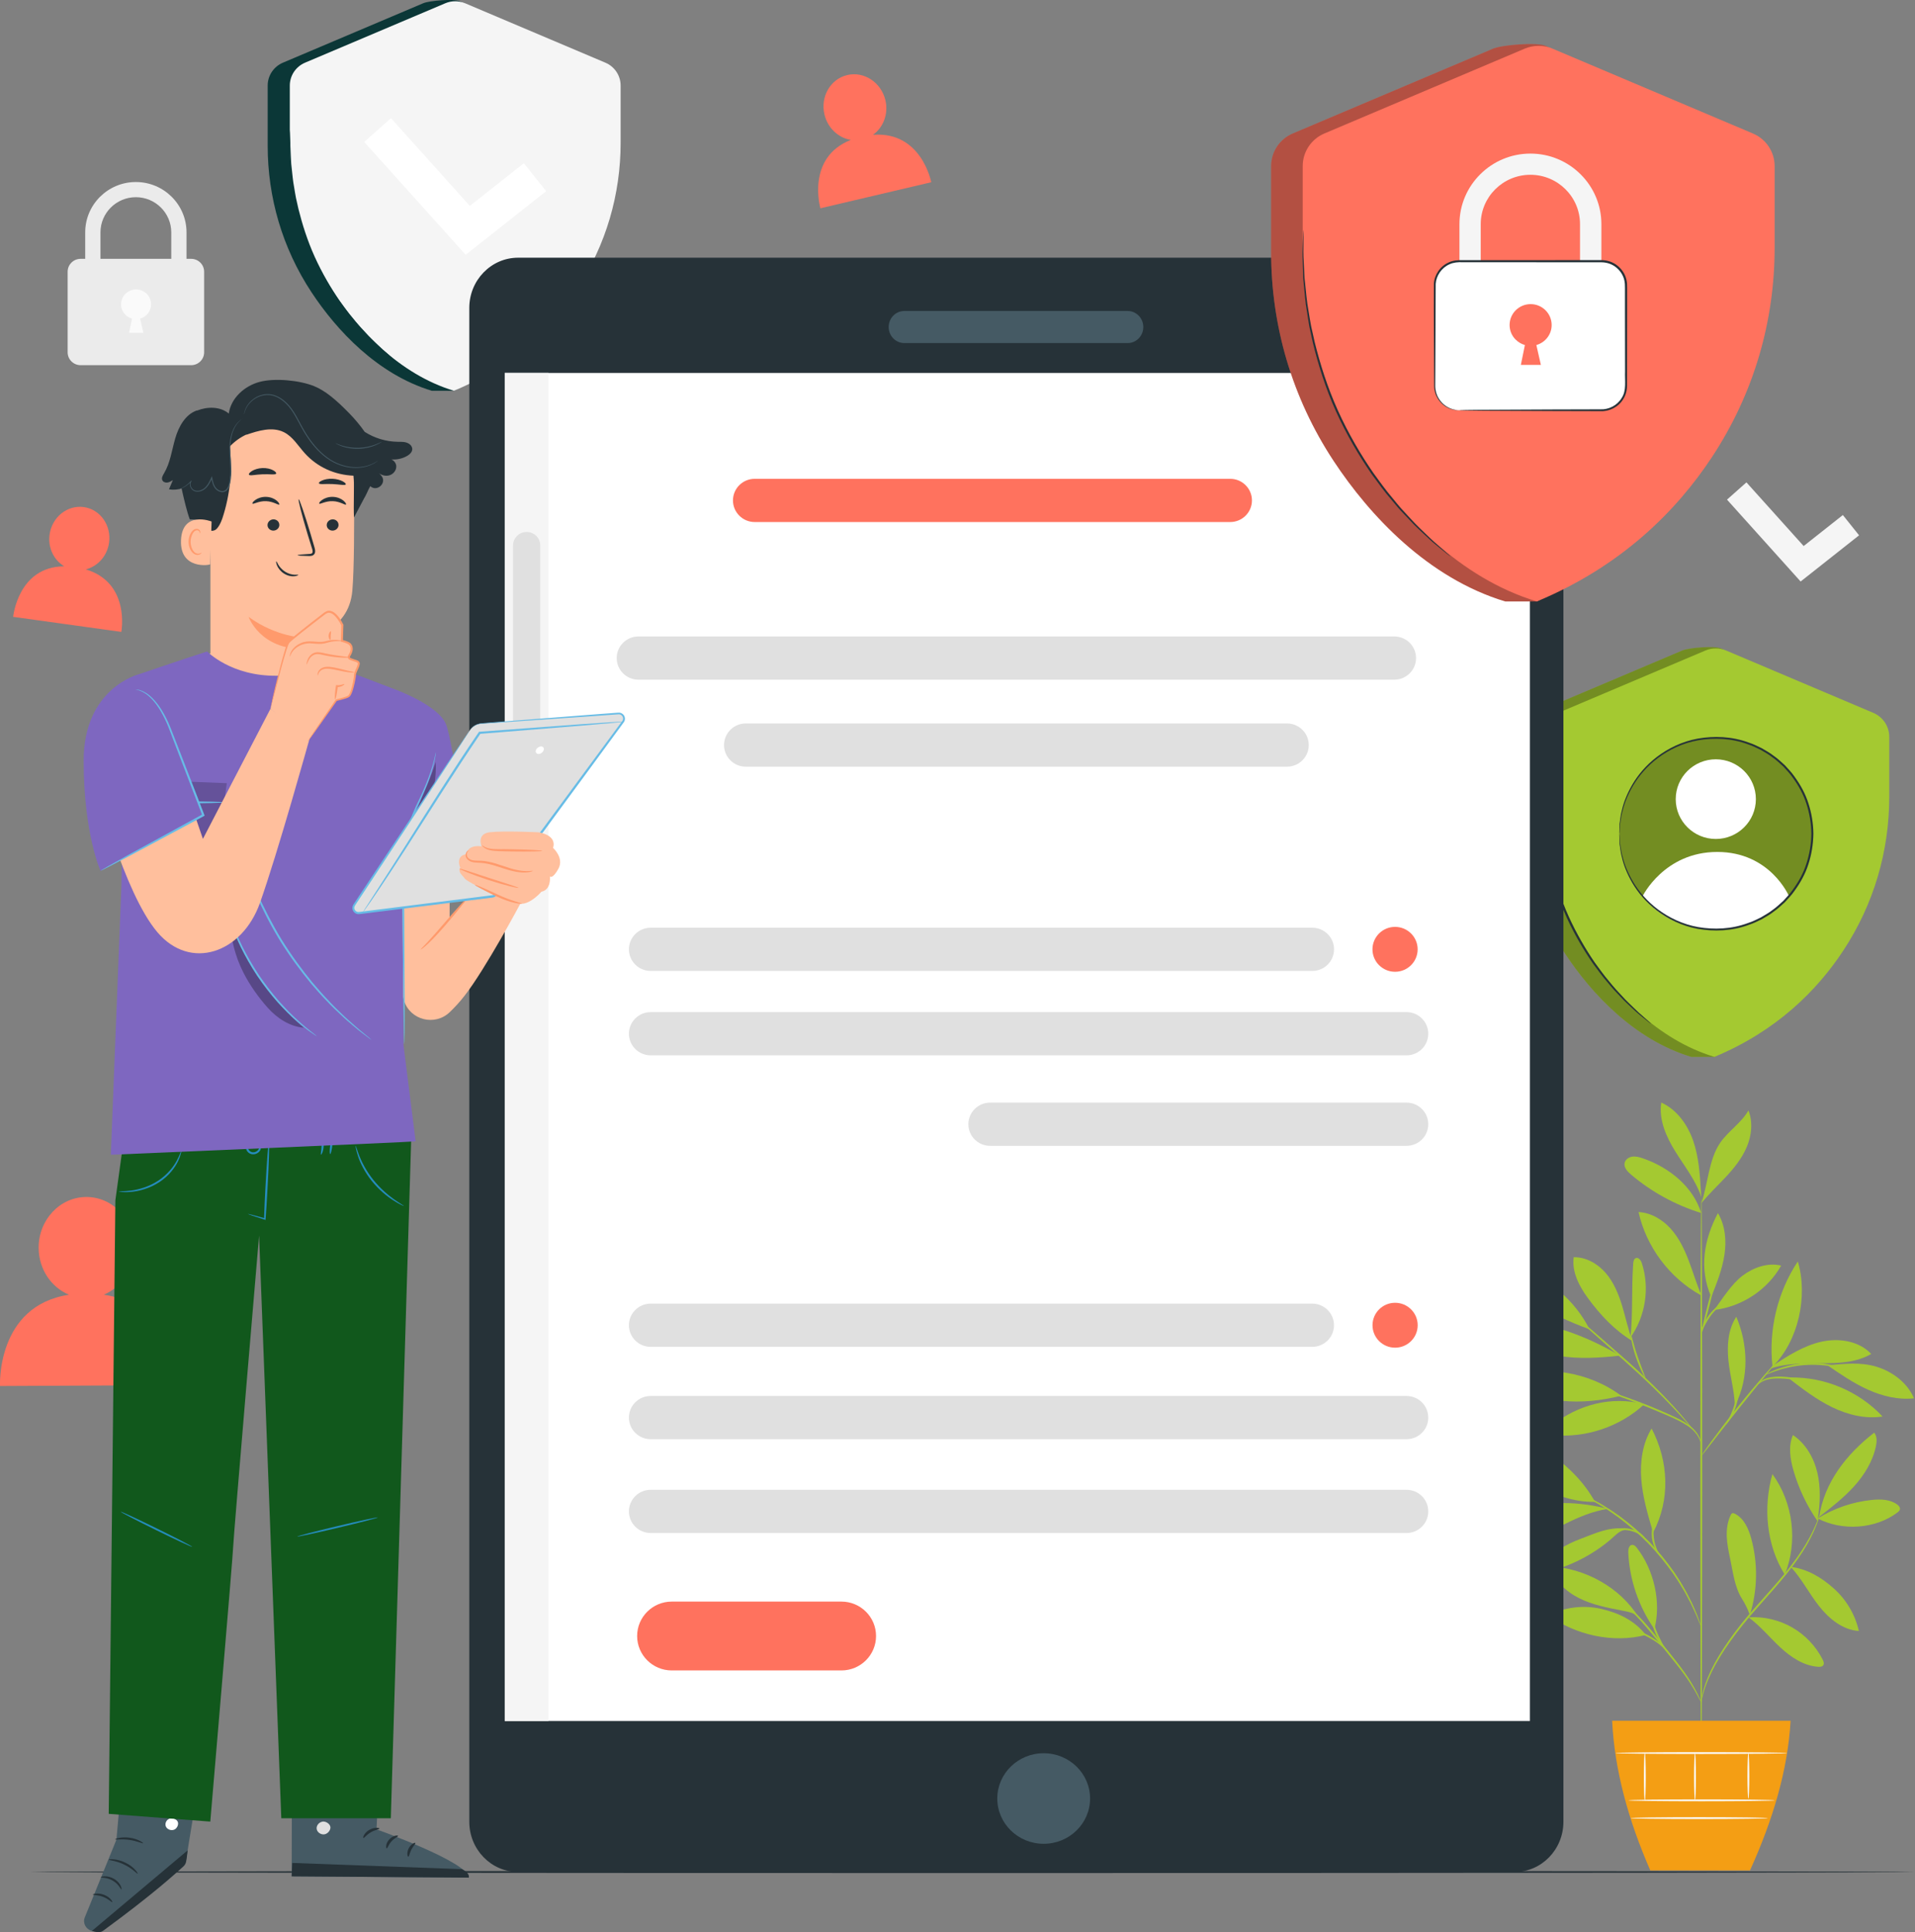 <svg xmlns="http://www.w3.org/2000/svg" width="450" height="454" viewBox="0 0 450 454" fill="none"><rect x="0" y="0" width="450" height="454" fill="#808080" stroke="none"/><g clip-path="url(#clip0_10_39)"><path d="M108.098 0.295L137.064 14.732C139.232 15.648 140.639 17.764 140.639 20.106V33.569C140.639 45.595 137.262 57.523 130.31 68.043C125.091 75.945 118.169 86.043 106.662 91.82H101.463C88.649 87.932 79.083 77.579 73.231 68.722C66.279 58.202 62.902 46.274 62.902 34.248V20.106C62.902 17.764 64.308 15.658 66.477 14.732L99.463 0.758C100.939 0.138 106.623 -0.335 108.098 0.295Z" fill="#0B3737"></path><path d="M109.267 0.758L142.263 14.732C144.431 15.648 145.838 17.764 145.838 20.106V33.569C145.838 45.595 142.461 57.523 135.509 68.043C129.656 76.9 120.605 86.023 106.662 91.82C93.848 87.932 84.282 77.579 78.43 68.722C71.478 58.202 68.101 46.274 68.101 34.248V20.106C68.101 17.764 69.507 15.658 71.676 14.732L104.662 0.758C106.138 0.138 107.791 0.138 109.267 0.758Z" fill="#F5F5F5"></path><path d="M68.2 30.597C68.2 30.597 68.16 30.813 68.141 31.217C68.121 31.679 68.091 32.27 68.061 32.998C68.032 33.775 67.982 34.72 68.042 35.822C68.101 36.925 68.042 38.184 68.21 39.562C68.339 40.94 68.438 42.465 68.725 44.069C68.854 44.876 68.963 45.713 69.131 46.569C69.319 47.425 69.507 48.291 69.695 49.197C70.557 52.769 71.755 56.647 73.498 60.514C75.251 64.382 77.32 67.876 79.42 70.907C80.519 72.383 81.529 73.81 82.618 75.04C83.153 75.66 83.638 76.29 84.163 76.841C84.688 77.392 85.193 77.924 85.668 78.425C86.599 79.459 87.56 80.276 88.362 81.043C89.154 81.811 89.897 82.421 90.501 82.903C91.075 83.366 91.541 83.73 91.897 84.025C92.224 84.281 92.392 84.399 92.402 84.389C92.412 84.379 92.264 84.222 91.957 83.947C91.61 83.641 91.165 83.248 90.62 82.756C90.036 82.254 89.323 81.624 88.54 80.837C87.758 80.059 86.827 79.223 85.906 78.18C85.441 77.668 84.946 77.136 84.431 76.585C83.916 76.024 83.44 75.404 82.925 74.784C81.856 73.554 80.866 72.127 79.786 70.651C77.727 67.63 75.687 64.165 73.944 60.318C72.211 56.479 71.013 52.631 70.131 49.098C69.933 48.213 69.735 47.337 69.547 46.5C69.369 45.654 69.26 44.817 69.121 44.02C68.814 42.426 68.705 40.91 68.547 39.542C68.359 38.175 68.388 36.915 68.299 35.822C68.22 34.73 68.23 33.785 68.23 33.008C68.23 32.279 68.22 31.689 68.21 31.227C68.21 30.823 68.19 30.607 68.17 30.607L68.2 30.597Z" fill="#0B3737"></path><path d="M109.425 59.865L128.349 44.916L123.101 38.352L110.406 48.38L91.868 27.762L85.579 33.352L109.425 59.865Z" fill="white"></path><path d="M20.023 73.967H23.608V54.6C23.608 50.043 27.341 46.333 31.926 46.333C36.511 46.333 40.245 50.043 40.245 54.6V73.967H43.83V54.6C43.83 48.075 38.492 42.77 31.926 42.77C25.361 42.77 20.023 48.075 20.023 54.6V73.967Z" fill="#EBEBEB"></path><path d="M44.919 60.819H18.944C17.259 60.819 15.894 62.176 15.894 63.85V82.775C15.894 84.449 17.259 85.806 18.944 85.806H44.919C46.603 85.806 47.969 84.449 47.969 82.775V63.85C47.969 62.176 46.603 60.819 44.919 60.819Z" fill="#EBEBEB"></path><path d="M29.471 73.957C28.847 73.328 28.451 72.472 28.451 71.507C28.451 69.568 30.035 68.004 31.976 68.004C33.917 68.004 35.501 69.578 35.501 71.507C35.501 73.111 34.412 74.45 32.937 74.863L33.699 78.199H30.342L31.015 74.863C30.421 74.696 29.887 74.381 29.461 73.957" fill="#FAFAFA"></path><path d="M427.135 356.787C430.957 354.396 435.344 352.9 439.84 352.438C441.919 352.221 444.187 352.29 445.851 353.54C446.207 353.805 446.544 354.199 446.465 354.632C446.405 354.947 446.138 355.183 445.88 355.38C440.711 359.297 432.888 359.799 427.135 356.787Z" fill="#A4C931"></path><path d="M427.461 356.433C430.343 354.199 433.235 351.955 435.671 349.259C438.107 346.562 440.087 343.354 440.82 339.801C441.038 338.719 441.107 337.489 440.414 336.632C433.868 341.71 428.729 348.275 427.471 356.433" fill="#A4C931"></path><path d="M427.204 356.738C427.699 353.185 427.877 349.524 427.055 346.031C426.233 342.537 424.322 339.191 421.312 337.193C420.183 339.821 420.668 342.842 421.46 345.588C422.688 349.829 424.619 353.864 427.154 357.496" fill="#A4C931"></path><path d="M420.787 368.164C424.679 368.636 428.075 370.673 430.977 373.291C433.888 375.909 435.948 379.432 436.81 383.231C432.987 382.995 429.749 380.318 427.402 377.316C425.055 374.315 423.421 371.028 420.846 368.213" fill="#A4C931"></path><path d="M419.391 369.994C422.53 362.318 421.391 353.067 416.489 346.365C414.271 354.209 415.083 363.066 419.391 369.994Z" fill="#A4C931"></path><path d="M410.924 380.013C414.459 379.796 418.054 380.633 421.114 382.385C424.184 384.136 426.709 386.803 428.303 389.953C428.521 390.376 428.709 390.927 428.422 391.311C428.174 391.645 427.689 391.675 427.273 391.645C423.847 391.429 420.817 389.382 418.311 387.049C415.806 384.717 413.627 382.021 410.855 380.003" fill="#A4C931"></path><path d="M411.191 379.472C413.013 373.675 413.122 367.357 411.518 361.501C410.884 359.189 409.815 356.758 407.656 355.665C407.468 355.577 407.26 355.488 407.062 355.567C406.884 355.636 406.775 355.823 406.685 356C405.923 357.594 405.695 359.395 405.774 361.157C405.854 362.918 406.22 364.651 406.586 366.373C407.26 369.561 407.626 372.986 409.389 375.742C409.805 376.391 410.171 377.1 410.508 377.799C410.845 378.497 410.845 378.743 411.152 379.304" fill="#A4C931"></path><path d="M388.762 382.788C390.425 376.509 388.663 368.892 384.672 363.735C384.375 363.352 383.988 362.948 383.513 362.997C382.78 363.066 382.592 364.04 382.622 364.769C382.909 371.185 385.068 377.513 388.762 382.788Z" fill="#A4C931"></path><path d="M386.741 384.166C379.057 386.154 370.253 384.225 363.866 379.541C367.649 377.631 372.115 377.09 376.254 378.035C380.394 378.98 384.177 380.82 386.751 384.166" fill="#A4C931"></path><path d="M385.028 379.983C380.73 373.016 372.481 368.469 364.262 368.056C365.213 371.372 367.956 373.96 371.055 375.515C374.155 377.07 377.611 377.749 381.018 378.409C382.345 378.665 384.167 378.95 385.018 379.983" fill="#A4C931"></path><path d="M388.336 359.691C387.167 355.724 385.999 351.729 385.682 347.605C385.365 343.482 385.949 339.191 388.108 335.648C392.128 343.374 392.534 352.398 388.464 360.104" fill="#A4C931"></path><path d="M374.809 352.89C370.115 344.407 360.529 337.626 350.824 336.672C354.567 345.932 364.767 353.087 374.809 352.89Z" fill="#A4C931"></path><path d="M377.76 354.553C370.748 355.616 364.787 360.064 358.231 362.761C356.835 363.342 355.32 363.794 353.815 363.598C352.31 363.401 350.824 362.397 350.487 360.931C350.21 359.71 350.765 358.421 351.646 357.525C352.527 356.63 353.686 356.069 354.855 355.597C361.985 352.644 369.639 352.575 377.146 354.366" fill="#A4C931"></path><path d="M381.82 359.435C380.235 359.887 379.691 360.704 378.433 361.767C374.175 365.379 369.055 367.987 363.628 369.325C363.064 369.463 362.321 369.522 362.044 369.01C361.796 368.567 362.113 368.026 362.43 367.632C364.708 364.798 367.956 362.869 371.372 361.6C374.789 360.33 377.75 358.815 381.83 359.139" fill="#A4C931"></path><path d="M386.395 329.94C380.701 335.225 372.67 337.941 364.916 337.203C364.559 337.174 364.173 337.115 363.935 336.859C363.391 336.278 364.044 335.373 364.678 334.881C370.996 329.989 378.641 327.962 386.405 329.94" fill="#A4C931"></path><path d="M380.968 327.962C373.432 322.353 363.104 320.66 354.161 323.563C357.538 326.87 362.222 328.651 366.936 329.133C371.65 329.625 376.373 329.104 380.968 327.952" fill="#A4C931"></path><path d="M383.127 314.411C383.751 308.142 383.345 303.201 383.78 296.903C383.82 296.401 383.929 295.791 384.394 295.614C385.058 295.358 385.603 296.165 385.82 296.834C387.702 302.64 386.672 309.293 383.137 314.273" fill="#A4C931"></path><path d="M383.582 315.099C379.314 312.472 376.106 309.047 373.135 305.012C371.075 302.207 369.332 298.851 369.798 295.407C372.689 295.348 375.442 296.932 377.334 299.127C379.215 301.312 380.334 304.048 381.176 306.803C382.008 309.559 382.602 312.393 383.582 315.099Z" fill="#A4C931"></path><path d="M373.313 312.275C363.935 308.831 355.191 303.703 347.616 297.218C350.686 295.988 354.201 296.726 357.271 297.956C364.282 300.77 370.016 305.514 373.452 312.206" fill="#A4C931"></path><path d="M380.691 318.534C375.947 319.046 371.125 319.38 366.421 318.603C361.796 317.835 357.419 316.015 353.102 314.204C352.745 314.056 352.349 313.879 352.201 313.525C352.032 313.141 352.211 312.678 352.527 312.393C352.844 312.108 353.26 311.98 353.666 311.862C358.37 310.553 363.44 311.163 368.065 312.718C372.689 314.273 376.482 316.113 380.701 318.534" fill="#A4C931"></path><path d="M407.785 330.157C411.023 323.661 410.815 316.084 408.012 309.391C406.042 312.373 405.804 316.172 406.161 319.715C406.517 323.258 407.606 326.909 407.676 330.481" fill="#A4C931"></path><path d="M420.718 323.671C428.798 323.514 436.879 326.939 442.375 332.834C438.344 333.463 434.185 332.43 430.521 330.649C426.857 328.868 423.589 326.368 420.361 323.888" fill="#A4C931"></path><path d="M429.402 320.788C433.354 320.473 437.156 319.981 440.959 321.142C444.761 322.303 448.218 324.931 449.772 328.562C446.079 328.976 442.325 328.051 438.939 326.525C435.552 325 432.472 322.884 429.402 320.778" fill="#A4C931"></path><path d="M416.539 320.916C420.094 318.603 423.748 316.241 427.887 315.286C432.027 314.332 436.829 315.04 439.711 318.14C436.354 320.099 432.294 320.325 428.402 320.325C424.52 320.325 419.747 320.276 416.083 321.565" fill="#A4C931"></path><path d="M416.519 321.103C422.599 315.168 424.906 304.51 422.46 296.401C417.677 303.615 415.538 312.521 416.519 321.103Z" fill="#A4C931"></path><path d="M399.793 304.294C398.644 301.646 397.842 298.861 396.812 296.165C395.783 293.468 394.505 290.811 392.564 288.676C390.623 286.53 387.93 284.936 385.038 284.798C386.85 292.966 392.307 300.259 399.655 304.333" fill="#A4C931"></path><path d="M402.823 307.797C404.725 305.199 406.913 301.676 409.488 299.737C412.063 297.798 415.41 296.627 418.549 297.375C415.35 303.054 409.32 307.049 402.823 307.797Z" fill="#A4C931"></path><path d="M402.219 304.51C403.467 301.371 404.715 298.192 405.22 294.856C405.725 291.52 405.418 287.947 403.695 285.044C400.358 291.313 399.278 298.044 402.041 304.589" fill="#A4C931"></path><path d="M399.763 285.034C397.872 278.815 392.148 274.238 385.959 272.142C385.177 271.876 384.355 271.66 383.543 271.778C382.731 271.896 381.929 272.457 381.76 273.254C381.533 274.307 382.414 275.262 383.236 275.961C388.049 280.055 393.713 283.155 399.763 285.024" fill="#A4C931"></path><path d="M399.694 279.956C399.456 275.951 399.199 271.886 397.892 268.087C396.585 264.289 394.05 260.726 390.376 259.063C389.752 263.108 391.544 267.133 393.713 270.617C395.882 274.101 398.496 277.388 399.793 281.275" fill="#A4C931"></path><path d="M399.793 282.712C401.358 278.185 401.516 272.427 404.249 268.481C406.161 265.726 409.211 263.846 410.855 260.923C411.944 263.649 411.617 266.798 410.468 269.505C409.32 272.211 407.438 274.543 405.418 276.689C403.398 278.834 401.665 280.448 399.793 282.712Z" fill="#A4C931"></path><path d="M399.763 416.111C399.882 416.111 399.991 385.888 400.001 348.629C400.001 311.35 399.922 281.137 399.793 281.137C399.664 281.137 399.565 311.35 399.556 348.629C399.556 385.898 399.635 416.111 399.763 416.111Z" fill="#A4C931"></path><path d="M373.194 325.59C373.194 325.59 373.591 325.767 374.333 326.013C375.155 326.289 376.215 326.643 377.482 327.067C380.136 327.962 383.78 329.261 387.732 330.875C391.643 332.548 395.337 333.896 397.446 335.707C398.496 336.603 399.1 337.567 399.397 338.276C399.694 338.984 399.754 339.417 399.793 339.408C399.813 339.408 399.803 339.299 399.783 339.093C399.744 338.886 399.694 338.581 399.556 338.217C399.298 337.469 398.714 336.435 397.654 335.481C396.595 334.526 395.129 333.66 393.436 332.883C391.752 332.105 389.881 331.288 387.9 330.472C383.929 328.858 380.265 327.598 377.581 326.771C376.244 326.358 375.145 326.053 374.393 325.846C373.63 325.649 373.204 325.551 373.204 325.58L373.194 325.59Z" fill="#A4C931"></path><path d="M364.48 304.333C364.48 304.333 364.579 304.461 364.797 304.678C365.054 304.924 365.381 305.219 365.777 305.593C366.688 306.41 367.916 307.522 369.421 308.88C372.571 311.665 376.829 315.434 381.542 319.607C386.276 323.789 390.366 327.795 393.198 330.806C394.614 332.312 395.733 333.552 396.496 334.428C396.852 334.831 397.139 335.166 397.377 335.432C397.585 335.658 397.694 335.776 397.704 335.766C397.714 335.766 397.624 335.629 397.446 335.383C397.258 335.136 396.991 334.782 396.624 334.329C395.901 333.424 394.812 332.145 393.426 330.609C390.643 327.539 386.573 323.484 381.83 319.292C377.076 315.119 372.759 311.36 369.62 308.653C368.075 307.335 366.817 306.262 365.886 305.465C365.47 305.12 365.134 304.845 364.856 304.619C364.619 304.432 364.49 304.333 364.48 304.343V304.333Z" fill="#A4C931"></path><path d="M386.652 323.858C386.781 323.799 385.791 321.536 384.8 318.662C383.81 315.798 383.335 313.367 383.216 313.397C383.097 313.407 383.384 315.897 384.384 318.81C384.88 320.256 385.424 321.536 385.86 322.441C386.296 323.347 386.603 323.888 386.652 323.858Z" fill="#A4C931"></path><path d="M399.734 342.143C399.734 342.143 400.021 341.858 400.467 341.307C400.962 340.677 401.586 339.88 402.338 338.925C403.903 336.908 406.081 334.123 408.508 331.082C410.944 328.041 413.172 325.305 414.796 323.327C415.558 322.392 416.202 321.605 416.707 320.975C417.153 320.414 417.39 320.099 417.371 320.079C417.351 320.06 417.064 320.345 416.578 320.867C416.093 321.388 415.4 322.166 414.558 323.13C412.875 325.059 410.597 327.765 408.161 330.806C405.725 333.857 403.596 336.672 402.091 338.738C401.338 339.772 400.734 340.618 400.338 341.209C399.932 341.799 399.724 342.134 399.744 342.153L399.734 342.143Z" fill="#A4C931"></path><path d="M405.566 334.713C405.636 334.792 407.191 332.961 408.003 330.176C408.607 328.218 408.626 326.417 408.557 325.6L408.359 325.62C408.448 325.974 408.508 326.151 408.547 326.151C408.577 326.151 408.587 325.954 408.547 325.59L408.349 325.61C408.28 326.427 408.151 328.159 407.567 330.068C406.785 332.765 405.428 334.664 405.547 334.733L405.566 334.713Z" fill="#A4C931"></path><path d="M413.083 325.315C413.142 325.374 413.637 324.744 414.786 324.331C415.925 323.898 417.638 323.799 419.519 323.957C421.401 324.094 423.084 324.429 424.283 324.724C425.481 325.02 426.224 325.256 426.243 325.197C426.263 325.147 425.56 324.813 424.362 324.429C423.164 324.055 421.46 323.671 419.549 323.524C417.648 323.356 415.845 323.504 414.667 324.045C413.479 324.567 413.043 325.305 413.083 325.315Z" fill="#A4C931"></path><path d="M414.865 323.032C414.895 323.101 415.855 322.638 417.479 322.087C419.094 321.536 421.391 320.955 423.995 320.758C426.59 320.561 428.957 320.788 430.64 321.093C432.324 321.388 433.344 321.703 433.363 321.634C433.363 321.605 433.126 321.506 432.67 321.339C432.215 321.172 431.541 320.975 430.7 320.788C429.016 320.404 426.61 320.119 423.966 320.315C421.322 320.522 418.985 321.162 417.38 321.792C416.578 322.107 415.935 322.402 415.519 322.628C415.093 322.854 414.865 322.992 414.875 323.022L414.865 323.032Z" fill="#A4C931"></path><path d="M399.793 313.397C399.912 313.427 400.764 310.484 401.694 306.823C402.625 303.162 403.289 300.17 403.17 300.141C403.051 300.111 402.2 303.054 401.269 306.715C400.338 310.376 399.674 313.367 399.793 313.397Z" fill="#A4C931"></path><path d="M399.674 313.397C399.803 313.436 400.358 311.468 401.784 309.46C403.18 307.404 404.952 306.38 404.893 306.272C404.873 306.223 404.378 306.41 403.695 306.882C403.012 307.354 402.16 308.161 401.427 309.205C399.942 311.301 399.565 313.387 399.674 313.387V313.397Z" fill="#A4C931"></path><path d="M399.763 400.001C399.763 400.001 399.902 399.272 400.239 397.993C400.575 396.714 401.219 394.893 402.269 392.757C404.368 388.486 408.191 383.083 413.053 377.661C415.459 374.925 417.796 372.347 419.777 369.886C421.757 367.426 423.391 365.074 424.59 362.997C425.788 360.921 426.56 359.139 427.016 357.88C427.244 357.25 427.402 356.758 427.491 356.413C427.59 356.079 427.63 355.892 427.62 355.892C427.58 355.882 427.362 356.581 426.857 357.811C426.352 359.041 425.54 360.793 424.322 362.83C423.104 364.877 421.46 367.19 419.47 369.62C417.479 372.061 415.142 374.63 412.726 377.366C407.854 382.798 404.041 388.28 401.992 392.61C400.962 394.775 400.368 396.625 400.07 397.934C399.932 398.593 399.833 399.095 399.803 399.45C399.763 399.794 399.744 399.981 399.763 399.981V400.001Z" fill="#A4C931"></path><path d="M375.749 373.055C375.749 373.055 376.195 373.321 377.007 373.754C377.809 374.207 378.958 374.895 380.275 375.899C381.582 376.893 383.058 378.212 384.563 379.787C386.068 381.371 387.613 383.201 389.197 385.17C392.356 389.116 395.317 392.6 397.09 395.385C397.991 396.763 398.644 397.934 399.07 398.751C399.506 399.568 399.734 400.02 399.763 400.01C399.773 400.01 399.734 399.883 399.645 399.656C399.556 399.43 399.427 399.095 399.219 398.672C398.833 397.826 398.219 396.635 397.347 395.218C395.624 392.364 392.693 388.831 389.534 384.894C387.949 382.926 386.385 381.086 384.85 379.511C383.315 377.936 381.81 376.637 380.453 375.653C379.106 374.679 377.918 374.01 377.086 373.606C376.67 373.4 376.334 373.272 376.106 373.173C375.878 373.085 375.759 373.035 375.749 373.055Z" fill="#A4C931"></path><path d="M375.284 381.794C375.284 381.853 376.304 381.981 377.948 382.178C379.582 382.385 381.869 382.66 384.256 383.408C386.632 384.176 388.613 385.357 389.9 386.351C391.198 387.355 391.812 388.181 391.881 388.132C391.901 388.112 391.772 387.896 391.485 387.522C391.198 387.148 390.732 386.656 390.098 386.115C388.831 385.032 386.83 383.782 384.385 382.995C381.939 382.227 379.621 382.001 377.968 381.873C376.314 381.755 375.284 381.735 375.274 381.794H375.284Z" fill="#A4C931"></path><path d="M391.099 387.177C391.237 387.099 390.039 385.278 389.108 382.827C388.237 380.357 388.029 378.192 387.87 378.222C387.811 378.222 387.821 378.773 387.91 379.639C388.019 380.505 388.227 381.715 388.682 382.985C389.148 384.254 389.752 385.307 390.227 386.046C390.702 386.784 391.039 387.207 391.089 387.177H391.099Z" fill="#A4C931"></path><path d="M367.976 349.574C367.976 349.574 368.114 349.662 368.401 349.8C368.728 349.948 369.144 350.135 369.649 350.361C370.194 350.597 370.857 350.892 371.61 351.286C372.363 351.67 373.234 352.063 374.155 352.615C374.62 352.88 375.106 353.146 375.611 353.431C376.116 353.717 376.611 354.061 377.146 354.386C378.215 355.036 379.285 355.823 380.433 356.64C382.671 358.332 385.028 360.33 387.286 362.633C389.534 364.965 391.455 367.367 393.079 369.65C393.852 370.811 394.614 371.904 395.228 372.986C395.545 373.527 395.872 374.029 396.139 374.541C396.406 375.053 396.664 375.545 396.911 376.007C397.426 376.933 397.793 377.818 398.159 378.576C398.526 379.334 398.803 380.003 399.021 380.554C399.229 381.066 399.407 381.479 399.546 381.814C399.674 382.099 399.744 382.247 399.754 382.247C399.763 382.247 399.724 382.08 399.625 381.784C399.506 381.44 399.357 381.017 399.179 380.495C398.991 379.934 398.734 379.245 398.387 378.478C398.04 377.71 397.694 376.805 397.189 375.87C396.951 375.397 396.694 374.895 396.436 374.374C396.169 373.852 395.852 373.34 395.545 372.799C394.941 371.697 394.188 370.595 393.416 369.414C391.802 367.101 389.861 364.67 387.603 362.318C385.315 359.996 382.939 357.988 380.671 356.305C379.512 355.498 378.423 354.711 377.344 354.071C376.809 353.746 376.304 353.412 375.789 353.126C375.274 352.851 374.789 352.585 374.313 352.329C373.383 351.798 372.491 351.414 371.729 351.05C370.966 350.676 370.293 350.4 369.728 350.194C369.204 349.997 368.788 349.83 368.441 349.702C368.144 349.593 367.986 349.544 367.986 349.554L367.976 349.574Z" fill="#A4C931"></path><path d="M386.979 362.23C386.979 362.23 386.811 361.492 385.929 360.685C385.078 359.878 383.523 359.13 381.721 359.08C379.918 359.031 378.354 359.533 377.294 359.937C376.225 360.36 375.601 360.694 375.621 360.744C375.65 360.803 376.314 360.566 377.393 360.222C378.473 359.897 379.998 359.464 381.711 359.504C383.414 359.553 384.88 360.202 385.731 360.911C386.603 361.61 386.91 362.269 386.979 362.22V362.23Z" fill="#A4C931"></path><path d="M389.821 365.143C389.94 365.074 388.87 363.519 388.623 361.275C388.346 359.041 389.019 357.279 388.89 357.24C388.841 357.22 388.603 357.634 388.395 358.362C388.187 359.09 388.049 360.163 388.187 361.324C388.326 362.485 388.702 363.489 389.078 364.159C389.445 364.828 389.781 365.172 389.821 365.143Z" fill="#A4C931"></path><path d="M420.767 404.331C420.114 415.875 416.608 427.625 411.221 439.494H387.801C382.661 427.733 379.403 416.012 378.829 404.331H420.767Z" fill="#F49E14"></path><path d="M382.622 423.019C382.622 423.138 390.336 423.236 399.843 423.236C409.349 423.236 417.064 423.138 417.064 423.019C417.064 422.901 409.349 422.803 399.843 422.803C390.336 422.803 382.622 422.901 382.622 423.019Z" fill="#FAFAFA"></path><path d="M383.147 427.202C383.147 427.32 390.376 427.419 399.288 427.419C408.201 427.419 415.439 427.32 415.439 427.202C415.439 427.084 408.21 426.986 399.288 426.986C390.366 426.986 383.147 427.084 383.147 427.202Z" fill="#FAFAFA"></path><path d="M410.845 411.918C410.726 411.918 410.627 414.32 410.627 417.282C410.627 420.244 410.726 422.645 410.845 422.645C410.963 422.645 411.062 420.244 411.062 417.282C411.062 414.32 410.963 411.918 410.845 411.918Z" fill="#FAFAFA"></path><path d="M398.298 411.918C398.179 411.918 398.08 414.408 398.08 417.469C398.08 420.53 398.179 423.019 398.298 423.019C398.417 423.019 398.516 420.53 398.516 417.469C398.516 414.408 398.417 411.918 398.298 411.918Z" fill="#FAFAFA"></path><path d="M386.514 411.82C386.395 411.82 386.296 414.359 386.296 417.479C386.296 420.599 386.395 423.138 386.514 423.138C386.632 423.138 386.731 420.599 386.731 417.479C386.731 414.359 386.632 411.82 386.514 411.82Z" fill="#FAFAFA"></path><path d="M379.572 411.918C379.572 412.037 388.613 412.135 399.773 412.135C410.934 412.135 419.975 412.037 419.975 411.918C419.975 411.8 410.934 411.702 399.773 411.702C388.613 411.702 379.572 411.8 379.572 411.918Z" fill="#FAFAFA"></path><path d="M16.211 304.225C12.052 302.493 9.101 298.232 9.081 293.212C9.051 286.638 14.062 281.285 20.261 281.255C26.46 281.226 31.511 286.53 31.54 293.104C31.56 298.172 28.589 302.473 24.381 304.215C41.661 306.803 40.879 325.472 40.879 325.472L1.68849e-06 325.669C1.68849e-06 325.669 -0.931 306.803 16.201 304.225H16.211Z" fill="#FF725E"></path><path d="M199.926 32.88C197.015 32.388 194.5 30.105 193.737 26.906C192.737 22.714 195.143 18.561 199.094 17.636C203.046 16.71 207.056 19.348 208.056 23.54C208.819 26.768 207.561 29.957 205.145 31.679C216.563 30.794 218.831 42.82 218.831 42.82L192.777 48.941C192.777 48.941 189.37 37.033 199.926 32.88Z" fill="#FF725E"></path><path d="M15.092 133.064C12.666 131.618 11.21 128.705 11.655 125.585C12.23 121.491 15.825 118.617 19.687 119.149C23.549 119.68 26.203 123.44 25.628 127.524C25.183 130.673 22.945 133.084 20.172 133.793C30.679 136.942 28.51 148.476 28.51 148.476L3.09 144.943C3.09 144.943 4.219 133.124 15.102 133.064H15.092Z" fill="#FF725E"></path><path d="M423.124 136.637L436.859 125.782L433.047 121.019L423.837 128.301L410.389 113.343L405.824 117.397L423.124 136.637Z" fill="#F5F5F5"></path><path d="M7.031 439.858C7.031 439.996 106.197 440.114 228.506 440.114C350.854 440.114 450 439.996 450 439.858C450 439.72 350.854 439.602 228.506 439.602C106.207 439.602 7.031 439.72 7.031 439.858Z" fill="#263238"></path><path d="M404.388 152.354L434.76 167.499C437.027 168.464 438.503 170.678 438.503 173.129V187.251C438.503 199.867 434.958 212.366 427.669 223.408C422.193 231.694 414.944 242.284 402.863 248.336H397.416C383.978 244.262 373.947 233.407 367.807 224.116C360.519 213.075 356.974 200.576 356.974 187.959V173.129C356.974 170.678 358.449 168.464 360.717 167.499L395.317 152.846C396.862 152.196 402.833 151.704 404.368 152.354H404.388Z" fill="#A4C931"></path><path opacity="0.3" d="M404.388 152.354L434.76 167.499C437.027 168.464 438.503 170.678 438.503 173.129V187.251C438.503 199.867 434.958 212.366 427.669 223.408C422.193 231.694 414.944 242.284 402.863 248.336H397.416C383.978 244.262 373.947 233.407 367.807 224.116C360.519 213.075 356.974 200.576 356.974 187.959V173.129C356.974 170.678 358.449 168.464 360.717 167.499L395.317 152.846C396.862 152.196 402.833 151.704 404.368 152.354H404.388Z" fill="black"></path><path d="M405.606 152.846L440.206 167.499C442.474 168.464 443.949 170.678 443.949 173.129V187.251C443.949 199.868 440.404 212.366 433.116 223.408C426.986 232.698 417.489 242.254 402.863 248.336C389.425 244.262 379.394 233.407 373.254 224.117C365.965 213.075 362.42 200.576 362.42 187.96V173.129C362.42 170.678 363.896 168.464 366.163 167.499L400.764 152.846C402.308 152.196 404.051 152.196 405.596 152.846H405.606Z" fill="#A4C931"></path><path opacity="0.3" d="M424.357 204.057C428.888 192.447 423.091 179.386 411.409 174.883C399.727 170.38 386.584 176.141 382.053 187.75C377.522 199.359 383.319 212.421 395.001 216.924C406.682 221.427 419.825 215.666 424.357 204.057Z" fill="black"></path><path d="M403.19 197.132C408.391 197.132 412.607 192.941 412.607 187.772C412.607 182.604 408.391 178.413 403.19 178.413C397.989 178.413 393.772 182.604 393.772 187.772C393.772 192.941 397.989 197.132 403.19 197.132Z" fill="white"></path><path d="M420.391 210.575C420.391 210.575 416.004 200.182 403.536 200.182C391.069 200.182 385.989 210.575 385.989 210.575C385.989 210.575 391.554 218.743 403.853 218.428C414.994 218.143 420.381 210.575 420.381 210.575H420.391Z" fill="white"></path><path d="M380.513 195.882C380.513 195.882 380.532 195.754 380.562 195.518C380.582 195.252 380.612 194.898 380.641 194.445C380.661 194.209 380.671 193.943 380.691 193.658C380.72 193.372 380.79 193.057 380.839 192.723C380.948 192.044 381.057 191.256 381.325 190.4C381.731 188.668 382.552 186.611 383.85 184.446C385.157 182.281 387.038 180.027 389.593 178.108C392.138 176.209 395.357 174.595 399.06 173.945C402.744 173.316 406.893 173.434 410.854 174.93C411.865 175.254 412.805 175.746 413.776 176.209C414.697 176.76 415.667 177.272 416.529 177.971C417.44 178.591 418.242 179.368 419.074 180.126C419.826 180.952 420.619 181.769 421.272 182.714C422.609 184.554 423.768 186.601 424.481 188.855C425.213 191.089 425.61 193.471 425.639 195.892C425.61 198.313 425.213 200.684 424.481 202.928C423.778 205.182 422.609 207.229 421.272 209.069C420.619 210.014 419.826 210.821 419.074 211.657C418.242 212.405 417.44 213.183 416.529 213.813C415.667 214.501 414.697 215.013 413.776 215.574C412.805 216.037 411.855 216.539 410.845 216.854C406.883 218.349 402.734 218.468 399.05 217.838C395.347 217.188 392.128 215.574 389.583 213.675C387.029 211.756 385.147 209.502 383.84 207.337C382.543 205.162 381.721 203.115 381.315 201.383C381.047 200.527 380.948 199.74 380.829 199.06C380.78 198.726 380.711 198.411 380.681 198.126C380.661 197.84 380.641 197.574 380.631 197.338C380.602 196.886 380.572 196.531 380.552 196.266C380.532 196.029 380.512 195.901 380.503 195.901C380.493 195.901 380.493 196.029 380.503 196.266C380.503 196.531 380.522 196.886 380.532 197.338C380.532 197.574 380.552 197.84 380.562 198.135C380.582 198.431 380.641 198.746 380.691 199.08C380.79 199.769 380.879 200.556 381.126 201.432C381.503 203.194 382.305 205.27 383.592 207.485C384.889 209.689 386.771 212.002 389.356 213.96C391.93 215.909 395.188 217.572 398.961 218.251C402.714 218.91 406.953 218.812 410.993 217.296C412.023 216.972 412.993 216.47 413.984 215.997C414.924 215.436 415.925 214.915 416.796 214.206C417.727 213.567 418.549 212.779 419.401 212.012C420.173 211.165 420.985 210.339 421.648 209.374C423.015 207.494 424.213 205.398 424.936 203.095C425.689 200.802 426.085 198.372 426.124 195.901C426.095 193.431 425.689 191 424.936 188.707C424.213 186.405 423.015 184.308 421.648 182.429C420.985 181.464 420.173 180.638 419.401 179.791C418.549 179.024 417.727 178.236 416.796 177.597C415.915 176.888 414.924 176.366 413.984 175.805C412.993 175.333 412.023 174.831 410.993 174.506C406.943 172.991 402.705 172.892 398.961 173.552C395.188 174.231 391.93 175.894 389.356 177.843C386.771 179.811 384.889 182.114 383.592 184.318C382.305 186.532 381.503 188.619 381.126 190.371C380.879 191.237 380.78 192.034 380.691 192.723C380.641 193.067 380.592 193.382 380.562 193.667C380.552 193.953 380.542 194.219 380.532 194.465C380.522 194.917 380.512 195.272 380.503 195.537C380.503 195.783 380.503 195.901 380.503 195.901L380.513 195.882Z" fill="#263238"></path><path d="M362.549 184.141C362.549 184.141 362.509 184.367 362.49 184.791C362.47 185.273 362.44 185.893 362.41 186.66C362.381 187.477 362.331 188.471 362.391 189.623C362.41 190.203 362.43 190.823 362.45 191.473C362.45 192.132 362.499 192.821 362.579 193.539C362.717 194.986 362.816 196.58 363.113 198.273C363.252 199.119 363.361 199.995 363.539 200.891C363.727 201.786 363.935 202.702 364.133 203.646C365.035 207.386 366.292 211.451 368.124 215.515C369.966 219.57 372.135 223.241 374.333 226.409C375.482 227.955 376.551 229.45 377.69 230.74C378.255 231.389 378.76 232.049 379.304 232.629C379.849 233.21 380.384 233.761 380.879 234.292C381.859 235.375 382.869 236.231 383.711 237.038C384.543 237.845 385.315 238.475 385.959 238.987C386.563 239.469 387.048 239.863 387.425 240.158C387.761 240.424 387.949 240.551 387.959 240.542C387.969 240.532 387.811 240.364 387.494 240.079C387.137 239.754 386.672 239.341 386.098 238.829C385.484 238.298 384.731 237.648 383.919 236.822C383.097 236.005 382.117 235.129 381.156 234.037C380.661 233.505 380.146 232.944 379.611 232.363C379.077 231.783 378.581 231.123 378.027 230.474C376.908 229.185 375.868 227.689 374.729 226.144C372.571 222.975 370.432 219.334 368.609 215.308C366.797 211.274 365.54 207.248 364.609 203.538C364.401 202.603 364.193 201.698 363.995 200.812C363.817 199.926 363.698 199.051 363.549 198.214C363.232 196.541 363.113 194.957 362.955 193.52C362.866 192.801 362.806 192.112 362.797 191.463C362.767 190.813 362.727 190.203 362.707 189.623C362.628 188.471 362.638 187.477 362.638 186.67C362.638 185.903 362.628 185.283 362.618 184.8C362.618 184.377 362.598 184.151 362.579 184.151L362.549 184.141Z" fill="#263238"></path><path d="M121.754 439.858H355.904C362.242 439.858 367.382 434.573 367.382 428.058V72.353C367.382 65.838 362.242 60.554 355.904 60.554H121.754C115.416 60.554 110.277 65.838 110.277 72.353V428.048C110.277 434.563 115.416 439.848 121.754 439.848V439.858Z" fill="#263238"></path><path d="M234.348 422.596C234.348 428.472 239.23 433.235 245.251 433.235C251.272 433.235 256.154 428.472 256.154 422.596C256.154 416.721 251.272 411.958 245.251 411.958C239.23 411.958 234.348 416.721 234.348 422.596Z" fill="#455A64"></path><path d="M212.493 80.61H264.997C267.017 80.61 268.661 78.927 268.661 76.841C268.661 74.765 267.017 73.072 264.997 73.072H212.493C210.473 73.072 208.829 74.755 208.829 76.841C208.829 78.918 210.473 80.61 212.493 80.61Z" fill="#455A64"></path><path d="M359.509 87.627H118.615V404.38H359.509V87.627Z" fill="white"></path><path d="M118.605 404.37H128.884L128.884 87.617H118.605L118.605 404.37Z" fill="#F5F5F5"></path><path d="M123.754 201.422C125.527 201.422 126.953 199.995 126.953 198.244V128.174C126.953 126.412 125.517 124.995 123.754 124.995C121.982 124.995 120.556 126.422 120.556 128.174V198.244C120.556 200.005 121.992 201.422 123.754 201.422Z" fill="#E0E0E0"></path><path d="M150.026 159.705H327.642C330.464 159.705 332.752 157.432 332.752 154.627C332.752 151.822 330.464 149.549 327.642 149.549H150.026C147.204 149.549 144.917 151.822 144.917 154.627C144.917 157.432 147.204 159.705 150.026 159.705Z" fill="#E0E0E0"></path><path d="M177.348 122.662H289.081C291.903 122.662 294.19 120.389 294.19 117.584C294.19 114.779 291.903 112.506 289.081 112.506H177.348C174.526 112.506 172.238 114.779 172.238 117.584C172.238 120.389 174.526 122.662 177.348 122.662Z" fill="#FF725E"></path><path d="M175.249 180.146H302.429C305.252 180.146 307.539 177.872 307.539 175.067C307.539 172.263 305.252 169.989 302.429 169.989H175.249C172.426 169.989 170.139 172.263 170.139 175.067C170.139 177.872 172.426 180.146 175.249 180.146Z" fill="#E0E0E0"></path><path d="M232.665 269.239H330.514C333.336 269.239 335.623 266.966 335.623 264.161C335.623 261.356 333.336 259.083 330.514 259.083H232.665C229.842 259.083 227.555 261.356 227.555 264.161C227.555 266.966 229.842 269.239 232.665 269.239Z" fill="#E0E0E0"></path><path d="M152.898 247.972H330.514C333.336 247.972 335.623 245.699 335.623 242.894C335.623 240.089 333.336 237.816 330.514 237.816H152.898C150.076 237.816 147.788 240.089 147.788 242.894C147.788 245.699 150.076 247.972 152.898 247.972Z" fill="#E0E0E0"></path><path d="M152.898 316.468H308.361C311.183 316.468 313.471 314.194 313.471 311.389C313.471 308.585 311.183 306.311 308.361 306.311H152.898C150.076 306.311 147.788 308.585 147.788 311.389C147.788 314.194 150.076 316.468 152.898 316.468Z" fill="#E0E0E0"></path><path d="M152.898 338.168H330.514C333.336 338.168 335.623 335.894 335.623 333.09C335.623 330.285 333.336 328.011 330.514 328.011H152.898C150.076 328.011 147.788 330.285 147.788 333.09C147.788 335.894 150.076 338.168 152.898 338.168Z" fill="#E0E0E0"></path><path d="M152.898 360.212H330.514C333.336 360.212 335.623 357.939 335.623 355.134C335.623 352.329 333.336 350.056 330.514 350.056H152.898C150.076 350.056 147.788 352.329 147.788 355.134C147.788 357.939 150.076 360.212 152.898 360.212Z" fill="#E0E0E0"></path><path d="M322.522 311.389C322.522 314.302 324.899 316.664 327.83 316.664C330.761 316.664 333.138 314.302 333.138 311.389C333.138 308.476 330.761 306.114 327.83 306.114C324.899 306.114 322.522 308.476 322.522 311.389Z" fill="#FF725E"></path><path d="M152.898 228.142H308.371C311.193 228.142 313.481 225.868 313.481 223.063C313.481 220.259 311.193 217.985 308.371 217.985H152.898C150.076 217.985 147.788 220.259 147.788 223.063C147.788 225.868 150.076 228.142 152.898 228.142Z" fill="#E0E0E0"></path><path d="M327.82 228.338C330.752 228.338 333.128 225.977 333.128 223.064C333.128 220.15 330.752 217.789 327.82 217.789C324.889 217.789 322.512 220.15 322.512 223.064C322.512 225.977 324.889 228.338 327.82 228.338Z" fill="#FF725E"></path><path d="M157.859 392.502H197.718C202.214 392.502 205.858 388.88 205.858 384.412C205.858 379.944 202.214 376.323 197.718 376.323H157.859C153.364 376.323 149.719 379.944 149.719 384.412C149.719 388.88 153.364 392.502 157.859 392.502Z" fill="#FF725E"></path><path d="M363.193 10.776L404.507 31.374C407.597 32.683 409.597 35.694 409.597 39.031V58.241C409.597 75.404 404.774 92.4 394.862 107.418C387.415 118.686 377.552 133.094 361.123 141.321H353.706C335.425 135.781 321.779 121.009 313.431 108.373C303.519 93.365 298.696 76.359 298.696 59.196V39.021C298.696 35.685 300.696 32.673 303.786 31.364L350.854 11.436C352.953 10.55 361.073 9.881 363.173 10.766L363.193 10.776Z" fill="#FF725E"></path><path opacity="0.3" d="M363.193 10.776L404.507 31.374C407.597 32.683 409.597 35.694 409.597 39.031V58.241C409.597 75.404 404.774 92.4 394.862 107.418C387.415 118.686 377.552 133.094 361.123 141.321H353.706C335.425 135.781 321.779 121.009 313.431 108.373C303.519 93.365 298.696 76.359 298.696 59.196V39.021C298.696 35.685 300.696 32.673 303.786 31.364L350.854 11.436C352.953 10.55 361.073 9.881 363.173 10.766L363.193 10.776Z" fill="black"></path><path d="M364.856 11.445L411.924 31.374C415.014 32.683 417.014 35.694 417.014 39.031V58.241C417.014 75.404 412.191 92.4 402.279 107.418C393.941 120.054 381.018 133.055 361.133 141.321C342.852 135.781 329.206 121.009 320.858 108.373C310.946 93.365 306.123 76.359 306.123 59.196V39.021C306.123 35.685 308.124 32.673 311.213 31.364L358.281 11.435C360.38 10.55 362.747 10.55 364.846 11.435L364.856 11.445Z" fill="#FF725E"></path><path d="M306.282 53.999C306.282 53.999 306.262 54.078 306.252 54.226C306.242 54.403 306.232 54.619 306.212 54.885C306.193 55.515 306.163 56.361 306.123 57.424C306.084 58.526 306.024 59.884 306.113 61.449C306.143 62.236 306.163 63.073 306.193 63.969C306.212 64.411 306.222 64.874 306.242 65.346C306.282 65.819 306.331 66.291 306.371 66.783C306.569 68.751 306.698 70.916 307.113 73.21C307.302 74.361 307.45 75.552 307.688 76.772C307.955 77.983 308.223 79.233 308.5 80.512C309.738 85.6 311.441 91.121 313.927 96.642C316.422 102.153 319.373 107.133 322.354 111.453C323.918 113.559 325.364 115.596 326.909 117.348C327.672 118.234 328.355 119.129 329.098 119.916C329.84 120.704 330.553 121.462 331.237 122.18C332.563 123.656 333.93 124.827 335.069 125.92C335.653 126.451 336.168 126.973 336.683 127.406C337.198 127.829 337.673 128.223 338.109 128.577C338.941 129.256 339.604 129.797 340.09 130.191C340.298 130.358 340.466 130.486 340.614 130.604C340.733 130.693 340.803 130.732 340.803 130.732C340.803 130.732 340.753 130.673 340.644 130.565C340.515 130.447 340.347 130.299 340.149 130.112C339.674 129.699 339.04 129.138 338.228 128.429C337.802 128.065 337.347 127.662 336.832 127.219C336.327 126.766 335.821 126.244 335.247 125.703C334.128 124.601 332.791 123.41 331.484 121.924C330.811 121.196 330.108 120.438 329.375 119.651C328.642 118.854 327.959 117.968 327.216 117.072C325.691 115.321 324.265 113.283 322.72 111.177C319.779 106.867 316.858 101.917 314.372 96.425C311.896 90.934 310.193 85.452 308.936 80.394C308.648 79.124 308.371 77.884 308.104 76.674C307.856 75.463 307.698 74.272 307.5 73.131C307.074 70.848 306.915 68.692 306.698 66.734C306.648 66.242 306.599 65.769 306.549 65.297C306.529 64.825 306.509 64.372 306.48 63.929C306.44 63.044 306.4 62.207 306.361 61.42C306.252 59.855 306.282 58.507 306.292 57.404C306.292 56.332 306.292 55.485 306.292 54.865C306.292 54.6 306.282 54.383 306.282 54.206C306.282 54.058 306.272 53.98 306.262 53.98L306.282 53.999Z" fill="#263238"></path><path d="M342.932 79.813H347.952V52.661C347.952 46.274 353.181 41.068 359.618 41.068C366.055 41.068 371.283 46.264 371.283 52.661V79.813H376.304V52.661C376.304 43.518 368.817 36.088 359.628 36.088C350.438 36.088 342.951 43.528 342.951 52.661V79.813H342.932Z" fill="#F5F5F5"></path><path d="M376.334 61.39H342.882C339.705 61.39 337.129 63.95 337.129 67.108V90.688C337.129 93.846 339.705 96.406 342.882 96.406H376.334C379.511 96.406 382.087 93.846 382.087 90.688V67.108C382.087 63.95 379.511 61.39 376.334 61.39Z" fill="white"></path><path d="M342.882 96.406C342.882 96.406 342.347 96.406 341.387 96.15C340.456 95.894 339.02 95.205 338.05 93.581C337.564 92.784 337.257 91.77 337.257 90.639C337.257 89.487 337.267 88.237 337.277 86.889C337.287 84.192 337.297 81.142 337.317 77.756C337.337 74.371 337.346 70.671 337.366 66.704C337.485 64.795 338.733 62.906 340.634 62.089C341.585 61.656 342.605 61.577 343.714 61.617C344.813 61.617 345.922 61.617 347.051 61.617C356.053 61.617 365.955 61.626 376.343 61.636C377.581 61.646 378.819 62.059 379.77 62.827C380.72 63.595 381.424 64.657 381.691 65.829C381.83 66.419 381.859 67 381.849 67.639C381.849 68.259 381.849 68.889 381.849 69.499C381.849 70.739 381.849 71.97 381.849 73.18C381.849 78.052 381.859 82.746 381.869 87.224C381.78 89.448 382.245 91.741 381.087 93.493C380.037 95.264 378.027 96.278 376.076 96.179C372.075 96.189 368.342 96.199 364.935 96.209C358.152 96.238 352.646 96.268 348.814 96.287C346.932 96.307 345.457 96.327 344.427 96.337C343.942 96.347 343.565 96.356 343.288 96.366C343.031 96.366 342.902 96.386 342.902 96.396C342.902 96.406 343.031 96.415 343.288 96.425C343.565 96.425 343.952 96.435 344.427 96.455C345.457 96.465 346.932 96.484 348.814 96.504C352.646 96.524 358.152 96.553 364.935 96.583C368.342 96.583 372.075 96.602 376.076 96.612C378.136 96.73 380.344 95.648 381.473 93.729C382.057 92.794 382.344 91.662 382.335 90.54C382.335 89.448 382.335 88.346 382.335 87.224C382.335 82.746 382.335 78.052 382.354 73.18C382.354 71.96 382.354 70.739 382.354 69.499C382.354 68.879 382.354 68.259 382.354 67.639C382.364 67.029 382.345 66.35 382.186 65.71C381.899 64.421 381.126 63.26 380.087 62.423C379.047 61.577 377.69 61.134 376.343 61.115C365.955 61.115 356.063 61.124 347.051 61.134C345.922 61.134 344.813 61.134 343.714 61.134C342.644 61.095 341.446 61.184 340.446 61.656C338.396 62.542 337.059 64.599 336.94 66.655C336.911 70.661 336.94 74.351 336.95 77.737C336.96 81.112 336.98 84.173 336.99 86.869C336.99 88.208 337 89.458 337.01 90.619C337.02 91.79 337.356 92.853 337.881 93.67C338.911 95.333 340.406 96.002 341.367 96.228C342.357 96.465 342.892 96.386 342.892 96.386L342.882 96.406Z" fill="#263238"></path><path d="M356.162 79.803C355.28 78.927 354.736 77.717 354.736 76.369C354.736 73.653 356.954 71.458 359.677 71.458C362.4 71.458 364.619 73.662 364.619 76.369C364.619 78.612 363.094 80.492 361.024 81.073L362.084 85.738H357.38L358.33 81.073C357.499 80.837 356.756 80.394 356.162 79.793" fill="#FF725E"></path><path d="M49.444 114.917V154.794C49.355 161.693 48.335 172.518 59.317 172.154C68.824 171.131 71.339 162.185 71.418 155.749C71.458 152.698 71.488 150.149 71.517 149.834C71.517 149.834 81.915 148.988 82.797 138.782C83.223 133.852 83.262 123.617 83.193 114.356C83.114 104.416 75.36 96.199 65.378 95.471L64.388 95.402C53.643 95.244 49.316 104.229 49.454 114.907L49.444 114.917Z" fill="#FFBF9D"></path><path d="M71.517 149.844C71.517 149.844 65.011 149.755 58.416 144.943C58.416 144.943 61.13 152.649 71.458 152.472L71.508 149.854L71.517 149.844Z" fill="#FF9A6C"></path><path d="M65.625 118.549C65.417 118.755 64.239 117.811 62.516 117.761C60.793 117.692 59.505 118.558 59.327 118.332C59.238 118.234 59.446 117.86 60.011 117.466C60.565 117.072 61.496 116.708 62.566 116.748C63.635 116.787 64.526 117.21 65.031 117.643C65.546 118.076 65.715 118.46 65.615 118.558L65.625 118.549Z" fill="#263238"></path><path d="M65.645 123.381C65.615 124.109 64.972 124.69 64.199 124.68C63.437 124.66 62.833 124.06 62.862 123.332C62.892 122.603 63.536 122.023 64.298 122.032C65.071 122.052 65.665 122.652 65.635 123.381H65.645Z" fill="#263238"></path><path d="M69.933 130.447C69.933 130.358 70.923 130.26 72.537 130.171C72.944 130.161 73.33 130.112 73.419 129.837C73.538 129.551 73.399 129.108 73.241 128.626C72.934 127.632 72.607 126.579 72.27 125.487C70.933 121.019 69.993 117.358 70.181 117.309C70.359 117.259 71.597 120.832 72.934 125.3C73.251 126.402 73.558 127.455 73.855 128.459C73.973 128.921 74.201 129.463 73.944 130.053C73.815 130.348 73.498 130.545 73.241 130.594C72.973 130.653 72.746 130.644 72.547 130.644C70.943 130.614 69.943 130.545 69.943 130.457L69.933 130.447Z" fill="#263238"></path><path d="M64.893 111.266C64.724 111.65 63.348 111.364 61.694 111.443C60.04 111.492 58.684 111.886 58.495 111.522C58.406 111.345 58.664 111 59.228 110.656C59.783 110.321 60.654 110.026 61.645 109.977C62.635 109.938 63.526 110.164 64.1 110.459C64.685 110.754 64.962 111.079 64.893 111.256V111.266Z" fill="#263238"></path><path d="M81.242 113.825C81.064 114.13 79.717 113.795 78.093 113.736C76.469 113.657 75.112 113.894 74.944 113.569C74.865 113.411 75.132 113.136 75.706 112.89C76.271 112.644 77.142 112.457 78.113 112.496C79.093 112.536 79.955 112.791 80.509 113.087C81.074 113.382 81.331 113.677 81.252 113.825H81.242Z" fill="#263238"></path><path d="M96.829 105.194C96.72 104.781 96.413 104.446 96.047 104.23C95.245 103.757 94.314 103.816 93.422 103.806C90.699 103.767 87.986 102.94 85.698 101.474C84.629 99.939 83.411 98.492 82.103 97.144C78.994 93.955 76.429 91.78 73.775 90.717C70.349 89.349 64.615 88.788 61.04 89.723C57.465 90.658 54.257 93.542 53.762 97.173C51.762 95.49 48.751 95.5 46.305 96.475L46.246 96.445C43.523 97.409 41.978 100.263 41.175 103.019C40.373 105.775 40.027 108.717 38.561 111.187C38.254 111.699 37.888 112.319 38.155 112.86C38.363 113.274 38.898 113.451 39.353 113.382C39.819 113.313 40.225 113.057 40.621 112.811C40.314 113.53 40.017 114.258 39.71 114.976C40.69 115.144 41.71 115.065 42.671 114.779C43.245 117.358 43.938 120.3 44.602 122.042C45.741 122.042 46.781 122.121 47.484 122.751C48.434 123.597 48.86 125.201 50.444 124.591C51.247 124.286 51.989 122.603 52.257 121.786C54.049 116.374 54.643 110.577 53.99 104.918C55.119 103.728 56.475 102.753 57.971 102.064L57.852 102.173C60.724 101.179 63.972 100.204 66.695 101.543C68.804 102.586 70.052 104.761 71.626 106.503C74.617 109.8 78.657 111.591 83.124 111.778C83.272 114.651 83.034 118.716 83.183 121.59L85.619 116.984V117.004C85.817 116.669 85.985 116.325 86.144 115.99L86.193 115.891C86.451 115.331 86.689 114.779 87.005 114.238C87.005 114.238 87.025 114.258 87.035 114.258C88.6 115.636 90.917 113.53 89.679 111.857C89.432 111.522 89.144 111.227 88.808 110.981C89.521 111.65 90.59 111.965 91.531 111.679C92.472 111.394 93.195 110.449 93.115 109.475C93.056 108.806 92.581 108.215 91.977 107.95C93.244 108.048 94.541 107.772 95.641 107.143C96.364 106.729 97.076 106.06 96.829 105.155V105.194Z" fill="#263238"></path><path d="M56.99 98.354C56.99 98.354 56.564 98.62 55.96 99.289C55.366 99.948 54.703 101.11 54.386 102.684C54.227 103.462 54.118 104.338 54.118 105.283C54.118 106.227 54.188 107.231 54.267 108.294C54.336 109.357 54.416 110.479 54.346 111.64C54.316 112.221 54.237 112.811 54.118 113.411C53.99 113.992 53.831 114.622 53.395 115.124C53.039 115.527 52.455 115.714 51.95 115.606C51.435 115.518 50.979 115.242 50.642 114.878C49.979 114.11 49.821 113.136 49.652 112.28L49.87 112.309C49.514 113.077 49.157 113.844 48.622 114.445C48.097 115.055 47.365 115.458 46.622 115.527C46.256 115.557 45.879 115.498 45.562 115.34C45.236 115.183 45.008 114.917 44.84 114.632C44.681 114.346 44.602 114.031 44.622 113.726C44.642 113.421 44.76 113.136 44.949 112.929L45.057 113.028C44.265 113.923 43.433 114.405 42.849 114.671C42.562 114.809 42.324 114.888 42.166 114.937C42.007 114.986 41.918 115.006 41.918 114.996C41.918 114.996 41.998 114.957 42.146 114.898C42.294 114.838 42.522 114.74 42.809 114.602C43.374 114.317 44.176 113.825 44.939 112.929L45.047 113.028C44.701 113.392 44.681 114.031 44.978 114.543C45.127 114.799 45.345 115.035 45.632 115.163C45.919 115.301 46.256 115.35 46.592 115.321C47.276 115.252 47.959 114.878 48.444 114.297C48.949 113.717 49.296 112.978 49.652 112.201L49.801 111.876L49.87 112.231C50.038 113.087 50.207 114.022 50.811 114.711C51.108 115.045 51.534 115.291 51.979 115.37C52.425 115.458 52.9 115.311 53.207 114.957C53.594 114.524 53.752 113.923 53.881 113.352C54.01 112.772 54.079 112.191 54.108 111.62C54.178 110.469 54.108 109.357 54.049 108.304C53.98 107.241 53.91 106.227 53.93 105.283C53.93 104.328 54.049 103.442 54.227 102.655C54.564 101.061 55.277 99.889 55.901 99.24C56.535 98.581 57 98.364 57 98.364L56.99 98.354Z" fill="#455A64"></path><path d="M88.788 108.284C88.788 108.284 88.758 108.314 88.709 108.353C88.639 108.402 88.55 108.461 88.451 108.54C88.342 108.619 88.194 108.717 88.016 108.816C87.837 108.914 87.639 109.042 87.392 109.14C86.441 109.593 84.906 110.036 82.995 109.928C81.103 109.819 78.826 109.15 76.796 107.654C74.746 106.188 72.944 104.023 71.468 101.553C70.725 100.313 70.111 99.043 69.438 97.882C68.775 96.711 68.032 95.628 67.141 94.772C66.259 93.916 65.239 93.276 64.18 92.981C63.655 92.823 63.12 92.794 62.615 92.804C62.11 92.833 61.625 92.932 61.189 93.079C60.308 93.375 59.585 93.857 59.05 94.359C58.505 94.861 58.139 95.392 57.891 95.855C57.426 96.79 57.396 97.4 57.357 97.39C57.357 97.39 57.357 97.35 57.357 97.282C57.367 97.193 57.386 97.095 57.406 96.967C57.456 96.691 57.575 96.297 57.792 95.815C58.03 95.343 58.396 94.792 58.941 94.26C59.486 93.739 60.209 93.227 61.12 92.912C61.575 92.755 62.07 92.646 62.595 92.617C63.12 92.597 63.675 92.636 64.219 92.784C65.318 93.079 66.378 93.729 67.279 94.605C68.2 95.481 68.953 96.573 69.626 97.754C70.309 98.935 70.913 100.195 71.656 101.425C73.122 103.885 74.894 106.021 76.905 107.477C78.895 108.963 81.123 109.632 82.985 109.76C84.866 109.888 86.382 109.475 87.332 109.062C88.293 108.638 88.748 108.255 88.768 108.284H88.788Z" fill="#455A64"></path><path d="M89.719 103.797C89.719 103.797 89.6 103.905 89.352 104.052C89.105 104.21 88.738 104.397 88.263 104.603C87.788 104.81 87.203 105.007 86.54 105.164C85.867 105.312 85.124 105.43 84.332 105.46C83.539 105.479 82.787 105.42 82.103 105.312C81.43 105.194 80.826 105.037 80.341 104.859C79.856 104.682 79.469 104.515 79.212 104.377C78.954 104.239 78.816 104.161 78.826 104.151C78.846 104.111 79.41 104.397 80.39 104.702C80.876 104.859 81.47 104.997 82.133 105.096C82.797 105.184 83.539 105.243 84.312 105.223C85.084 105.194 85.817 105.096 86.481 104.958C87.134 104.81 87.718 104.633 88.194 104.456C89.144 104.092 89.699 103.767 89.719 103.806V103.797Z" fill="#455A64"></path><path d="M81.311 118.549C81.103 118.755 79.925 117.811 78.202 117.761C76.479 117.692 75.192 118.558 75.013 118.332C74.924 118.234 75.132 117.86 75.697 117.466C76.251 117.072 77.182 116.708 78.251 116.748C79.321 116.787 80.212 117.21 80.717 117.643C81.232 118.076 81.4 118.46 81.301 118.558L81.311 118.549Z" fill="#263238"></path><path d="M79.558 123.381C79.529 124.109 78.885 124.69 78.113 124.68C77.35 124.66 76.746 124.06 76.776 123.332C76.806 122.603 77.449 122.023 78.212 122.032C78.984 122.042 79.578 122.652 79.549 123.381H79.558Z" fill="#263238"></path><path d="M49.722 122.544C49.553 122.456 42.819 119.956 42.532 126.953C42.245 133.95 49.365 132.789 49.385 132.592C49.405 132.395 49.722 122.544 49.722 122.544Z" fill="#FFBF9D"></path><path d="M47.345 129.856C47.345 129.856 47.216 129.935 47.008 130.024C46.8 130.102 46.454 130.161 46.087 130.004C45.355 129.699 44.78 128.508 44.8 127.238C44.8 126.599 44.968 125.998 45.216 125.506C45.453 125.005 45.8 124.66 46.176 124.611C46.553 124.542 46.81 124.778 46.889 124.975C46.979 125.172 46.929 125.31 46.959 125.329C46.979 125.349 47.117 125.221 47.068 124.926C47.048 124.788 46.969 124.621 46.81 124.473C46.652 124.325 46.404 124.247 46.137 124.266C45.592 124.286 45.087 124.758 44.81 125.3C44.503 125.841 44.315 126.52 44.305 127.229C44.295 128.636 44.968 129.984 45.968 130.319C46.454 130.466 46.88 130.339 47.097 130.181C47.325 130.014 47.365 129.866 47.345 129.846V129.856Z" fill="#FF9A6C"></path><path d="M64.922 131.893C64.863 131.903 64.863 132.307 65.111 132.897C65.358 133.478 65.893 134.236 66.734 134.767C67.566 135.299 68.497 135.476 69.131 135.407C69.775 135.348 70.131 135.141 70.101 135.082C70.082 135.003 69.705 135.082 69.121 135.043C68.537 135.013 67.745 134.807 67.002 134.334C66.249 133.862 65.734 133.232 65.427 132.73C65.12 132.228 65.001 131.874 64.922 131.893Z" fill="#263238"></path><path d="M29.461 408.602L27.361 432.261L19.924 450.526C19.39 451.845 20.152 453.311 21.598 453.715C22.41 453.941 23.271 453.803 23.945 453.321C28.193 450.251 43.503 438.953 43.681 437.486C43.899 435.577 47.81 412.322 47.81 412.322L29.471 408.612L29.461 408.602Z" fill="#455A64"></path><path d="M21.598 453.705L44.097 434.78L43.879 436.532C43.73 437.486 43.711 438.008 43.037 438.608C41.235 440.212 35.957 445.113 24.183 453.705C23.499 454.207 22.42 453.961 21.598 453.705Z" fill="#263238"></path><path d="M39.67 427.399C38.987 427.744 38.68 428.619 39.027 429.269C39.373 429.918 40.314 430.214 41.007 429.879C41.691 429.544 42.096 428.501 41.681 427.901C41.265 427.291 40.126 426.996 39.551 427.478" fill="white"></path><path d="M28.54 443.972C28.391 444.021 27.955 442.732 26.529 441.915C25.133 441.059 23.697 441.255 23.677 441.108C23.658 441.049 24.004 440.891 24.598 440.882C25.192 440.862 26.044 441.019 26.817 441.482C27.599 441.944 28.114 442.584 28.352 443.096C28.589 443.608 28.589 443.962 28.53 443.972H28.54Z" fill="#263238"></path><path d="M26.381 446.954C26.252 447.042 25.529 446.196 24.262 445.714C23.004 445.212 21.855 445.32 21.826 445.172C21.766 445.044 23.044 444.661 24.47 445.231C25.915 445.783 26.52 446.895 26.381 446.954Z" fill="#263238"></path><path d="M32.352 440.252C32.224 440.35 31.114 439.041 29.213 438.136C27.331 437.201 25.549 437.103 25.559 436.945C25.529 436.817 27.45 436.67 29.471 437.673C31.511 438.648 32.481 440.193 32.352 440.252Z" fill="#263238"></path><path d="M33.63 433.107C33.55 433.245 32.214 432.556 30.401 432.32C28.599 432.054 27.104 432.339 27.064 432.192C27.005 432.074 28.54 431.522 30.481 431.808C32.422 432.074 33.719 433.008 33.62 433.117L33.63 433.107Z" fill="#263238"></path><path d="M34.442 426.179C34.353 426.307 33.035 425.382 31.105 425.273C29.183 425.126 27.738 425.864 27.668 425.726C27.629 425.677 27.945 425.401 28.559 425.145C29.173 424.889 30.114 424.683 31.144 424.752C32.184 424.821 33.075 425.145 33.65 425.49C34.224 425.824 34.491 426.129 34.442 426.179Z" fill="#263238"></path><path d="M31.302 423.955C31.302 423.955 31.253 423.63 31.372 423.059C31.491 422.488 31.768 421.671 32.402 420.795C32.728 420.382 33.075 419.851 33.818 419.605C34.184 419.487 34.699 419.605 34.967 419.939C35.234 420.274 35.283 420.668 35.244 421.041C35.046 422.537 33.501 423.846 31.679 423.886C29.847 423.886 28.312 422.764 27.747 421.396C27.629 421.041 27.569 420.628 27.807 420.244C28.044 419.861 28.579 419.752 28.936 419.841C29.678 420.018 30.104 420.471 30.51 420.815C31.302 421.553 31.768 422.301 32.025 422.823C32.283 423.354 32.352 423.669 32.322 423.679C32.224 423.728 31.817 422.459 30.243 421.091C29.847 420.776 29.381 420.372 28.847 420.274C28.589 420.225 28.352 420.303 28.233 420.49C28.114 420.668 28.134 420.973 28.233 421.248C28.718 422.37 30.124 423.394 31.669 423.364C33.214 423.344 34.56 422.193 34.729 420.992C34.769 420.707 34.719 420.402 34.57 420.215C34.422 420.028 34.184 419.959 33.937 420.018C33.422 420.156 33.035 420.618 32.719 421.002C31.461 422.626 31.412 423.984 31.302 423.945V423.955Z" fill="#263238"></path><path d="M89.422 409.822L88.481 429.849C88.481 429.849 109.96 437.467 110.178 441.187L68.537 440.882L68.626 409.616L89.422 409.822Z" fill="#455A64"></path><path d="M75.627 428.068C74.815 428.265 74.251 429.111 74.439 429.869C74.617 430.627 75.528 431.178 76.34 430.991C77.152 430.804 77.865 429.81 77.588 429.072C77.32 428.334 76.211 427.753 75.469 428.117" fill="#E0E0E0"></path><path d="M68.537 440.882L68.675 437.732L108.544 439.199C108.544 439.199 110.396 439.966 110.168 441.187L68.527 440.882H68.537Z" fill="#263238"></path><path d="M89.164 429.662C89.164 429.849 88.134 429.928 87.134 430.538C86.114 431.119 85.589 431.936 85.401 431.857C85.213 431.818 85.53 430.686 86.758 429.977C87.986 429.259 89.214 429.495 89.164 429.662Z" fill="#263238"></path><path d="M93.521 431.375C93.571 431.562 92.68 431.877 91.987 432.674C91.264 433.451 91.085 434.318 90.877 434.308C90.689 434.337 90.551 433.225 91.442 432.241C92.323 431.257 93.511 431.188 93.521 431.365V431.375Z" fill="#263238"></path><path d="M95.957 436.276C95.769 436.315 95.502 435.361 96.027 434.327C96.552 433.284 97.512 432.881 97.601 433.038C97.71 433.196 97.096 433.747 96.671 434.603C96.225 435.449 96.165 436.246 95.957 436.266V436.276Z" fill="#263238"></path><path d="M88.837 425.067C88.748 425.244 87.817 424.968 86.669 425.037C85.52 425.076 84.619 425.431 84.52 425.273C84.401 425.136 85.282 424.437 86.639 424.378C87.996 424.309 88.946 424.919 88.837 425.067Z" fill="#263238"></path><path d="M96.671 265.991C96.651 267.153 91.838 427.242 91.838 427.242H66.101L60.882 290.299C60.882 290.299 54.792 361.905 54.792 363.45C54.792 364.995 49.415 428.019 49.415 428.019L25.549 426.198L27.114 282.013L30.025 260.874L96.661 265.991H96.671Z" fill="#11581C"></path><path d="M58.208 285.221C58.208 285.221 58.565 285.398 59.258 285.635C59.941 285.871 60.931 286.196 62.159 286.579L62.397 286.658L62.417 286.432C62.556 284.503 62.724 281.934 62.872 279.11C63.041 276.049 63.16 273.274 63.219 271.276C63.249 270.272 63.269 269.456 63.269 268.895C63.269 268.334 63.249 268.019 63.219 268.019C63.179 268.019 63.13 268.324 63.071 268.885C63.011 269.446 62.942 270.253 62.862 271.256C62.714 273.264 62.536 276.03 62.367 279.09C62.219 281.915 62.1 284.493 62.041 286.422L62.288 286.274C61.04 285.93 60.03 285.654 59.327 285.467C58.624 285.29 58.228 285.202 58.218 285.231L58.208 285.221Z" fill="#258DBF"></path><path d="M60.159 268.58C60.159 268.58 60.08 268.452 59.812 268.373C59.555 268.294 59.129 268.265 58.674 268.462C58.228 268.629 57.743 269.141 57.812 269.78C57.862 270.381 58.357 271.04 59.179 271.197C60.001 271.335 60.743 270.912 61.08 270.39C61.446 269.849 61.318 269.229 61.06 268.875C60.803 268.491 60.456 268.294 60.209 268.206C59.951 268.117 59.803 268.137 59.803 268.166C59.763 268.235 60.387 268.353 60.743 269.022C60.912 269.347 60.961 269.8 60.684 270.174C60.416 270.548 59.842 270.843 59.288 270.745C58.743 270.646 58.337 270.164 58.288 269.731C58.218 269.288 58.515 268.914 58.852 268.737C59.575 268.353 60.139 268.649 60.159 268.57V268.58Z" fill="#258DBF"></path><path d="M48.345 270.223C48.484 270.233 48.682 269.544 48.781 268.678C48.88 267.812 48.85 267.094 48.712 267.084C48.573 267.074 48.375 267.763 48.276 268.629C48.177 269.495 48.206 270.213 48.345 270.223Z" fill="#258DBF"></path><path d="M46.563 270.056C46.701 270.056 46.82 269.318 46.83 268.403C46.83 267.487 46.721 266.749 46.582 266.749C46.444 266.749 46.325 267.487 46.315 268.403C46.315 269.318 46.424 270.056 46.563 270.056Z" fill="#258DBF"></path><path d="M77.588 271.168C77.727 271.178 77.944 270.351 78.073 269.308C78.202 268.265 78.192 267.418 78.053 267.399C77.915 267.379 77.697 268.216 77.568 269.259C77.439 270.302 77.449 271.148 77.588 271.168Z" fill="#258DBF"></path><path d="M75.419 271.316C75.548 271.355 76.004 270.509 76.053 269.367C76.112 268.225 75.736 267.349 75.607 267.379C75.469 267.409 75.607 268.284 75.548 269.347C75.508 270.41 75.29 271.276 75.429 271.316H75.419Z" fill="#258DBF"></path><path d="M83.559 269.18C83.559 269.18 83.559 269.436 83.648 269.889C83.728 270.341 83.896 270.981 84.163 271.768C84.688 273.333 85.718 275.429 87.352 277.476C88.996 279.513 90.887 281.068 92.383 282.023C93.125 282.505 93.759 282.859 94.215 283.076C94.67 283.292 94.918 283.401 94.938 283.381C94.977 283.322 94.007 282.81 92.581 281.797C91.165 280.793 89.342 279.248 87.728 277.24C86.124 275.232 85.074 273.195 84.47 271.68C83.866 270.164 83.638 269.17 83.559 269.19V269.18Z" fill="#258DBF"></path><path d="M27.906 279.966C27.906 279.966 28.183 280.045 28.688 280.084C29.193 280.124 29.936 280.133 30.847 280.045C32.649 279.887 35.175 279.248 37.442 277.762C39.71 276.276 41.136 274.327 41.839 272.841C42.196 272.093 42.404 271.463 42.512 271.02C42.621 270.577 42.651 270.331 42.621 270.322C42.542 270.302 42.324 271.286 41.542 272.713C40.779 274.14 39.363 275.99 37.175 277.427C34.986 278.864 32.57 279.523 30.807 279.75C29.035 279.986 27.916 279.887 27.916 279.956L27.906 279.966Z" fill="#258DBF"></path><path d="M69.844 361.039C69.874 361.147 74.142 360.232 79.37 358.992C84.599 357.752 88.818 356.66 88.778 356.551C88.748 356.443 84.48 357.358 79.252 358.598C74.023 359.838 69.814 360.931 69.844 361.039Z" fill="#258DBF"></path><path d="M28.371 355.213C28.312 355.311 32.025 357.24 36.66 359.514C41.304 361.797 45.117 363.558 45.176 363.46C45.236 363.362 41.522 361.433 36.888 359.159C32.243 356.876 28.441 355.115 28.371 355.213Z" fill="#258DBF"></path><path d="M109.168 211.776L105.652 216.145V208.616H94.561C94.561 208.616 93.333 225.849 93.591 229.519C93.68 230.809 94.254 232.925 94.947 235.139C96.393 239.725 102.226 241.162 105.692 237.816C106.86 236.694 108.049 235.414 109.158 233.978C114.089 227.679 122.269 212.346 122.269 212.346L113.733 207.219L109.158 211.766L109.168 211.776Z" fill="#FFBF9D"></path><path d="M109.871 210.969C109.92 211.018 109.356 211.736 108.425 212.888C107.494 214.039 106.197 215.624 104.711 217.346C103.226 219.058 101.83 220.574 100.74 221.597C99.661 222.631 98.899 223.162 98.859 223.113C98.809 223.054 99.473 222.424 100.483 221.341C101.493 220.259 102.84 218.724 104.315 217.011C107.247 213.567 109.742 210.85 109.871 210.969Z" fill="#FF9A6C"></path><path d="M83.876 158.839L72.181 154.283L50.642 153.072L40.522 156.89L54.396 164.547L66.358 164.114L83.876 158.839Z" fill="#FFBF9D"></path><path d="M97.671 268.176C96.611 268.353 26.044 271.335 26.044 271.335L28.52 208.282L28.728 195.901L32.738 158.396C32.738 158.396 43.285 154.794 48.672 153.072C48.672 153.072 54.336 158.937 65.11 158.78C75.637 158.623 77.835 156.27 77.835 156.27L92.551 161.88C92.551 161.88 103.018 165.61 104.82 170.216C106.573 174.693 109.782 200.281 109.782 200.281H94.522L94.809 245.482L97.671 268.186V268.176Z" fill="#7E67C0"></path><g opacity="0.2"><path d="M53.297 184.023L51.108 199.917L40.522 204.611L32.699 197.988V183.226L53.297 184.023Z" fill="black"></path></g><path d="M32.976 188.53C32.976 188.658 37.373 188.767 42.8 188.767C48.226 188.767 52.623 188.658 52.623 188.53C52.623 188.402 48.226 188.294 42.8 188.294C37.373 188.294 32.976 188.402 32.976 188.53Z" fill="#67BCE6"></path><path d="M102.424 176.77C102.424 176.77 102.374 176.908 102.315 177.193C102.246 177.508 102.147 177.911 102.038 178.413C101.77 179.466 101.345 181.012 100.632 182.891C99.928 184.771 98.938 186.985 97.72 189.465C96.571 191.994 95.532 194.907 94.442 198.057V198.086L94.432 198.126C94.462 201.905 94.482 206.038 94.512 210.358C94.611 220.003 94.71 228.732 94.779 235.099C94.838 238.229 94.878 240.778 94.908 242.599C94.928 243.455 94.947 244.124 94.967 244.636C94.987 245.098 95.007 245.344 95.017 245.344C95.037 245.344 95.046 245.098 95.056 244.636C95.056 244.124 95.076 243.445 95.086 242.599C95.086 240.778 95.086 238.229 95.096 235.099C95.066 228.732 95.017 220.003 94.967 210.358C94.928 206.038 94.888 201.905 94.858 198.135V198.204C95.918 195.055 96.938 192.132 98.047 189.623C99.235 187.133 100.206 184.889 100.879 182.99C101.562 181.09 101.949 179.525 102.176 178.453C102.285 177.911 102.355 177.498 102.394 177.213C102.434 176.927 102.444 176.78 102.434 176.78L102.424 176.77Z" fill="#67BCE6"></path><path d="M27.609 169.399C27.609 169.399 27.589 169.881 27.619 170.747C27.658 171.692 27.698 172.922 27.757 174.408C27.886 177.577 28.054 181.809 28.233 186.483C28.451 191.158 28.639 195.39 28.787 198.559C28.876 200.045 28.946 201.275 28.995 202.22C29.055 203.086 29.104 203.558 29.134 203.558C29.163 203.558 29.173 203.076 29.173 202.21C29.154 201.265 29.134 200.025 29.104 198.549C29.025 195.459 28.886 191.178 28.688 186.464C28.49 181.75 28.272 177.479 28.074 174.388C27.975 172.843 27.876 171.593 27.787 170.737C27.698 169.871 27.629 169.399 27.599 169.399H27.609Z" fill="#67BCE6"></path><g opacity="0.3"><path d="M102.384 179.063C102.731 185.981 100.107 192.683 95.452 197.85C96.888 191.345 100.473 185.293 102.384 179.063Z" fill="black"></path></g><g opacity="0.3"><path d="M71.389 241.486C68.091 241.211 65.12 239.262 62.922 236.802C60.724 234.342 58.743 231.547 57.238 228.614C55.188 224.628 54.178 220.288 53.901 215.742C58.01 226.695 64.041 235.355 71.389 241.477V241.486Z" fill="black"></path></g><path d="M52.593 210.978C52.593 210.978 52.593 211.116 52.653 211.382C52.722 211.697 52.811 212.071 52.91 212.523C53.019 213.016 53.168 213.616 53.386 214.305C53.593 214.994 53.811 215.791 54.128 216.637C54.703 218.359 55.535 220.357 56.564 222.522C57.624 224.677 58.911 226.99 60.446 229.303C62.001 231.606 63.645 233.682 65.229 235.483C66.853 237.255 68.388 238.79 69.775 239.971C70.448 240.581 71.102 241.083 71.666 241.536C72.231 241.988 72.726 242.353 73.151 242.638C73.538 242.894 73.855 243.11 74.122 243.297C74.35 243.445 74.469 243.514 74.478 243.504C74.478 243.494 74.379 243.396 74.171 243.228C73.924 243.032 73.617 242.795 73.251 242.5C72.844 242.195 72.359 241.811 71.815 241.339C71.27 240.876 70.626 240.365 69.973 239.735C68.616 238.534 67.121 236.989 65.526 235.208C63.962 233.397 62.348 231.33 60.803 229.047C59.278 226.754 57.99 224.461 56.921 222.335C55.881 220.19 55.02 218.222 54.416 216.519C54.079 215.682 53.841 214.895 53.613 214.216C53.376 213.537 53.197 212.947 53.069 212.464C52.94 212.022 52.821 211.657 52.732 211.352C52.653 211.096 52.603 210.969 52.584 210.969L52.593 210.978Z" fill="#67BCE6"></path><path d="M54.633 191.247C54.633 191.247 54.643 191.473 54.713 191.886C54.792 192.349 54.901 192.959 55.039 193.717C55.178 194.514 55.366 195.488 55.653 196.6C55.931 197.712 56.198 198.992 56.644 200.369C56.852 201.068 57.069 201.787 57.287 202.544C57.515 203.302 57.812 204.07 58.089 204.867C58.624 206.481 59.327 208.154 60.05 209.935C61.575 213.439 63.467 217.208 65.774 220.987C68.111 224.746 70.626 228.132 73.072 231.084C74.33 232.531 75.508 233.919 76.716 235.129C77.311 235.739 77.865 236.349 78.439 236.891C79.014 237.432 79.568 237.954 80.093 238.455C81.133 239.469 82.153 240.296 83.025 241.044C83.886 241.801 84.678 242.412 85.322 242.894C85.946 243.356 86.441 243.73 86.817 244.016C87.164 244.272 87.342 244.39 87.352 244.38C87.352 244.37 87.194 244.213 86.867 243.937C86.5 243.642 86.025 243.248 85.431 242.756C84.797 242.254 84.034 241.624 83.183 240.847C82.331 240.079 81.321 239.243 80.301 238.219C79.786 237.717 79.242 237.186 78.677 236.645C78.113 236.094 77.568 235.483 76.984 234.863C75.796 233.653 74.637 232.255 73.389 230.819C70.973 227.866 68.477 224.491 66.16 220.751C63.873 216.991 61.981 213.252 60.436 209.778C59.713 208.016 58.99 206.353 58.446 204.749C58.169 203.952 57.862 203.194 57.624 202.436C57.386 201.688 57.168 200.97 56.951 200.281C56.495 198.913 56.208 197.643 55.901 196.541C55.594 195.439 55.376 194.475 55.218 193.687C55.049 192.939 54.911 192.329 54.812 191.876C54.713 191.463 54.653 191.247 54.643 191.247H54.633Z" fill="#67BCE6"></path><path d="M110.396 171.623C106.048 178.197 88.431 204.808 83.223 212.681C82.648 213.547 83.361 214.679 84.401 214.551L115.684 210.644C116.02 210.604 116.317 210.427 116.516 210.152L146.402 169.586C147.016 168.749 146.362 167.578 145.323 167.657L113.129 170.019C112.01 170.097 111 170.688 110.386 171.623H110.396Z" fill="#E0E0E0"></path><path d="M110.396 171.623C110.396 171.623 110.455 171.485 110.643 171.249C110.831 171.023 111.138 170.688 111.653 170.403C112.158 170.098 112.901 169.93 113.733 169.901C114.585 169.832 115.555 169.753 116.644 169.664C121.051 169.32 127.389 168.828 135.202 168.218C137.163 168.07 139.213 167.913 141.352 167.745C142.421 167.667 143.51 167.578 144.619 167.499C144.907 167.48 145.154 167.45 145.481 167.45C145.808 167.45 146.135 167.598 146.382 167.824C146.887 168.257 147.016 169.084 146.62 169.655C143.897 173.365 140.985 177.341 137.925 181.513C131.786 189.849 125.052 199.011 117.971 208.636C117.516 209.246 117.11 209.817 116.624 210.447C116.466 210.614 116.278 210.742 116.07 210.821C115.852 210.909 115.634 210.919 115.466 210.939L114.367 211.077C112.901 211.264 111.435 211.441 109.99 211.618C107.088 211.982 104.236 212.336 101.434 212.681C95.819 213.38 90.412 214.049 85.253 214.689C84.916 214.728 84.639 214.777 84.262 214.797C83.876 214.797 83.49 214.639 83.223 214.364C82.955 214.098 82.797 213.724 82.797 213.34C82.787 212.966 83.005 212.573 83.173 212.346C83.866 211.293 84.559 210.26 85.233 209.236C86.59 207.199 87.907 205.211 89.174 203.292C91.719 199.464 94.096 195.892 96.264 192.634C100.602 186.139 104.117 180.884 106.563 177.223C107.781 175.422 108.722 174.024 109.386 173.05C109.702 172.587 109.95 172.233 110.128 171.967C110.297 171.721 110.386 171.603 110.396 171.613C110.396 171.613 110.326 171.751 110.168 171.997C110 172.263 109.762 172.637 109.465 173.099C108.821 174.083 107.9 175.51 106.722 177.331C104.305 181.012 100.84 186.306 96.561 192.831C94.413 196.098 92.056 199.681 89.521 203.519C88.253 205.438 86.946 207.426 85.599 209.473C84.926 210.496 84.243 211.529 83.549 212.583C83.351 212.858 83.262 213.045 83.252 213.321C83.252 213.576 83.361 213.832 83.549 214.01C83.728 214.196 83.985 214.295 84.243 214.295C84.51 214.285 84.866 214.226 85.183 214.187C90.343 213.537 95.749 212.858 101.364 212.15C104.167 211.795 107.029 211.441 109.92 211.077C111.366 210.9 112.832 210.713 114.297 210.526L115.397 210.388C115.595 210.358 115.753 210.349 115.882 210.299C116.02 210.25 116.139 210.162 116.238 210.053C116.674 209.463 117.11 208.872 117.545 208.282C124.636 198.677 131.389 189.514 137.529 181.189C140.599 177.036 143.52 173.079 146.253 169.379C146.531 168.985 146.442 168.415 146.085 168.1C145.917 167.942 145.689 167.844 145.451 167.834C145.224 167.834 144.907 167.864 144.639 167.883C143.53 167.962 142.441 168.041 141.371 168.119C139.232 168.267 137.183 168.415 135.222 168.552C127.399 169.094 121.061 169.527 116.654 169.832C115.565 169.901 114.585 169.97 113.743 170.019C112.891 170.038 112.198 170.176 111.693 170.462C110.683 171.023 110.415 171.633 110.386 171.593L110.396 171.623Z" fill="#67BCE6"></path><path d="M146.412 169.586C146.412 169.586 146.184 169.635 145.758 169.684C145.283 169.733 144.649 169.792 143.857 169.871C142.154 170.019 139.757 170.235 136.786 170.491C130.726 170.983 122.319 171.662 112.743 172.44L112.931 172.331C111.426 174.556 109.871 176.859 108.316 179.24C101.968 188.934 96.433 197.84 92.244 204.178C90.164 207.357 88.431 209.896 87.233 211.648C86.639 212.484 86.174 213.153 85.817 213.645C85.49 214.098 85.312 214.334 85.292 214.324C85.282 214.315 85.431 214.059 85.728 213.586C86.055 213.075 86.5 212.396 87.055 211.539C88.233 209.709 89.887 207.14 91.927 203.981C96.037 197.594 101.523 188.658 107.87 178.955C109.425 176.573 110.99 174.26 112.505 172.036L112.574 171.938H112.693C122.279 171.219 130.686 170.599 136.747 170.157C139.718 169.96 142.124 169.802 143.827 169.684C144.62 169.645 145.253 169.605 145.729 169.576C146.164 169.556 146.392 169.556 146.392 169.576L146.412 169.586Z" fill="#67BCE6"></path><path d="M127.785 175.855C127.706 175.481 127.359 175.333 127.012 175.392C126.646 175.5 126.448 175.589 126.171 175.864C125.893 176.14 125.765 176.622 126.022 176.927C126.339 177.311 126.973 177.173 127.349 176.849C127.636 176.603 127.864 176.229 127.785 175.855Z" fill="white"></path><path d="M113.168 198.864C113.168 198.864 111.931 195.941 115.07 195.557C118.199 195.183 126.428 195.557 126.428 195.557C126.428 195.557 130.924 196.029 129.973 199.238C129.973 199.238 132.627 201.6 131.211 204.149C129.785 206.697 129.221 205.94 129.221 205.94C129.221 205.94 129.597 209.05 127.23 209.522C127.23 209.522 124.656 212.543 122.289 212.356C119.922 212.169 109.851 207.357 109.188 206.412C108.524 205.467 107.573 204.936 108.148 203.883C108.148 203.883 106.91 201.117 109.574 200.704C109.574 200.704 109.762 198.401 113.178 198.874L113.168 198.864Z" fill="#FFBF9D"></path><path d="M127.448 199.917C127.448 199.986 126.636 200.045 125.329 200.064C124.022 200.094 122.22 200.094 120.229 200.064C118.239 199.995 116.426 200.074 115.099 199.759C113.753 199.444 113.218 198.657 113.277 198.647C113.337 198.578 113.901 199.208 115.169 199.405C116.417 199.612 118.239 199.484 120.229 199.553C122.22 199.582 124.022 199.641 125.329 199.71C126.636 199.779 127.438 199.858 127.438 199.927L127.448 199.917Z" fill="#FF9A6C"></path><path d="M125.21 204.641C125.21 204.641 124.982 204.778 124.527 204.877C124.071 204.975 123.398 205.054 122.566 204.995C121.734 204.946 120.764 204.769 119.714 204.483C118.664 204.198 117.545 203.794 116.367 203.43C115.189 203.066 114.05 202.81 113 202.741C111.97 202.692 110.861 202.722 110.128 202.161C109.762 201.905 109.514 201.55 109.445 201.186C109.376 200.832 109.445 200.517 109.564 200.301C109.811 199.848 110.148 199.828 110.138 199.848C110.168 199.887 109.891 199.986 109.752 200.379C109.594 200.763 109.673 201.462 110.336 201.846C110.98 202.279 111.921 202.229 113.03 202.249C114.139 202.298 115.327 202.554 116.525 202.918C117.694 203.302 118.813 203.666 119.853 204.001C120.873 204.316 121.813 204.513 122.606 204.611C124.2 204.808 125.19 204.532 125.21 204.621V204.641Z" fill="#FF9A6C"></path><path d="M121.843 208.626C121.823 208.695 121.011 208.548 119.734 208.223C118.447 207.898 116.684 207.396 114.763 206.776C112.842 206.146 111.119 205.516 109.891 205.024C108.663 204.532 107.92 204.178 107.94 204.109C107.989 203.971 111.089 205.044 114.921 206.284C118.754 207.534 121.883 208.489 121.843 208.636V208.626Z" fill="#FF9A6C"></path><path d="M122.645 212.327C122.645 212.386 121.962 212.366 120.893 212.13C119.823 211.903 118.387 211.411 116.882 210.722C115.377 210.043 114.06 209.345 113.099 208.843C112.148 208.341 111.564 208.006 111.594 207.937C111.663 207.78 114.119 208.862 117.09 210.25C120.051 211.667 122.655 212.189 122.635 212.327H122.645Z" fill="#FF9A6C"></path><path d="M22.608 184.19C22.608 184.19 29.005 209.66 36.997 219.058C44.74 228.161 56.871 223.979 61.07 212.199C65.269 200.419 72.755 173.512 72.755 173.512L63.566 166.525L47.682 197.112L40.522 176.258L22.608 184.18V184.19Z" fill="#FFBF9D"></path><path d="M72.329 174.221L79.073 164.508C79.073 164.508 81.311 163.986 81.945 163.622C82.708 163.179 83.46 159.321 83.44 158.573C83.421 157.825 84.748 156.064 84.213 155.562C83.678 155.07 81.866 155.031 81.965 154.302C81.985 154.145 83.302 152.541 82.262 151.36C81.886 150.937 80.361 150.563 80.361 150.563L80.47 146.862C80.47 146.862 78.459 142.483 76.4 144.067C76.4 144.067 68.646 149.992 67.863 150.937C67.081 151.881 64.1 164.212 63.566 166.535" fill="#FFBF9D"></path><path d="M63.566 166.535C63.566 166.535 63.585 166.309 63.665 165.885C63.764 165.413 63.902 164.803 64.061 164.035C64.427 162.431 64.962 160.099 65.705 157.235C66.081 155.808 66.487 154.233 67.002 152.56C67.141 152.147 67.269 151.724 67.448 151.291C67.616 150.799 68.032 150.474 68.359 150.169C69.062 149.549 69.804 148.949 70.577 148.329C72.112 147.089 73.746 145.819 75.439 144.51C75.875 144.205 76.241 143.802 76.855 143.575C77.479 143.369 78.152 143.634 78.608 143.989C79.539 144.727 80.153 145.721 80.677 146.764L80.697 146.813V146.872C80.687 147.226 80.677 147.62 80.658 148.004C80.628 148.87 80.608 149.726 80.579 150.572L80.4 150.336C80.866 150.454 81.321 150.602 81.767 150.789C81.985 150.897 82.213 150.996 82.43 151.222C82.589 151.429 82.737 151.645 82.807 151.911C82.965 152.423 82.856 152.944 82.688 153.387C82.609 153.613 82.5 153.82 82.381 154.027L82.213 154.322L82.173 154.381C82.173 154.381 82.173 154.342 82.173 154.371C82.173 154.391 82.173 154.42 82.183 154.43C82.203 154.519 82.381 154.627 82.569 154.696C82.757 154.775 82.965 154.834 83.173 154.903C83.381 154.962 83.599 155.03 83.807 155.109C84.025 155.208 84.243 155.257 84.451 155.562C84.609 155.877 84.52 156.133 84.47 156.349C84.411 156.576 84.332 156.772 84.243 156.969C84.074 157.363 83.886 157.737 83.747 158.101C83.678 158.288 83.629 158.455 83.629 158.623C83.629 158.849 83.599 159.046 83.569 159.252C83.51 159.656 83.43 160.05 83.351 160.443C83.183 161.221 82.995 161.969 82.718 162.677C82.569 163.031 82.45 163.386 82.123 163.711C81.747 163.986 81.42 164.045 81.074 164.173C80.39 164.38 79.727 164.547 79.073 164.704L79.182 164.636C77.103 167.578 75.399 169.979 74.191 171.682C73.617 172.479 73.151 173.119 72.805 173.591C72.488 174.024 72.31 174.251 72.29 174.241C72.28 174.231 72.419 173.985 72.716 173.532C73.043 173.04 73.478 172.391 74.023 171.564C75.201 169.832 76.855 167.401 78.885 164.419L78.925 164.36L78.994 164.34C79.628 164.183 80.291 164.016 80.955 163.799C81.262 163.691 81.658 163.573 81.866 163.405C82.064 163.218 82.213 162.854 82.341 162.53C82.599 161.851 82.777 161.103 82.935 160.345C83.015 159.961 83.084 159.577 83.133 159.184C83.153 158.987 83.183 158.79 83.183 158.613C83.183 158.377 83.252 158.14 83.322 157.944C83.47 157.54 83.658 157.166 83.817 156.792C83.896 156.605 83.965 156.418 84.025 156.231C84.074 156.054 84.094 155.847 84.044 155.778C84.015 155.71 83.807 155.591 83.629 155.532C83.44 155.463 83.232 155.404 83.025 155.336C82.817 155.267 82.599 155.208 82.381 155.119C82.173 155.021 81.906 154.932 81.747 154.597C81.707 154.519 81.698 154.43 81.698 154.342C81.698 154.312 81.707 154.233 81.737 154.164L81.787 154.076L81.955 153.79C82.064 153.603 82.153 153.417 82.232 153.22C82.381 152.836 82.45 152.413 82.331 152.039C82.292 151.852 82.173 151.684 82.054 151.527C81.955 151.419 81.747 151.31 81.559 151.222C81.153 151.045 80.707 150.907 80.272 150.799L80.083 150.749V150.563C80.113 149.716 80.143 148.86 80.163 147.994C80.172 147.61 80.182 147.216 80.192 146.862L80.212 146.97C79.727 145.996 79.113 145.012 78.291 144.372C77.885 144.057 77.4 143.89 76.964 144.028C76.548 144.166 76.122 144.569 75.697 144.874C73.993 146.183 72.359 147.443 70.824 148.663C70.052 149.273 69.309 149.874 68.606 150.474C68.25 150.789 67.913 151.055 67.784 151.438C67.616 151.842 67.477 152.255 67.339 152.669C66.814 154.322 66.378 155.887 65.992 157.304C65.249 160.118 64.645 162.421 64.209 164.055C64.011 164.813 63.843 165.423 63.724 165.885C63.615 166.299 63.546 166.525 63.526 166.515L63.566 166.535Z" fill="#FF9A6C"></path><path d="M80.361 150.563C80.361 150.641 79.568 150.582 78.35 150.7C77.736 150.75 77.063 150.976 76.231 151.183C75.37 151.37 74.429 151.271 73.488 151.202C71.607 150.946 70.012 151.744 69.171 152.6C68.299 153.456 68.22 154.283 68.131 154.253C68.091 154.273 68.052 153.377 68.923 152.373C69.349 151.891 69.983 151.409 70.775 151.074C71.567 150.72 72.567 150.651 73.518 150.73C74.478 150.799 75.37 150.897 76.142 150.75C76.915 150.582 77.687 150.366 78.321 150.366C79.598 150.336 80.361 150.513 80.361 150.563Z" fill="#FF9A6C"></path><path d="M77.618 150.356C77.499 150.415 77.192 149.962 77.231 149.323C77.271 148.683 77.637 148.27 77.736 148.338C77.855 148.407 77.736 148.83 77.707 149.342C77.667 149.854 77.746 150.297 77.618 150.346V150.356Z" fill="#FF9A6C"></path><path d="M82.212 154.45C82.212 154.568 79.558 154.686 76.37 153.997C75.568 153.83 74.845 153.603 74.221 153.731C73.597 153.84 73.132 154.253 72.835 154.647C72.25 155.463 72.151 156.152 72.072 156.123C72.032 156.123 71.993 155.424 72.557 154.46C72.854 153.997 73.369 153.485 74.142 153.308C74.914 153.141 75.716 153.387 76.479 153.544C79.608 154.223 82.222 154.322 82.222 154.46L82.212 154.45Z" fill="#FF9A6C"></path><path d="M83.242 157.953C83.242 158.012 82.688 158.071 81.806 157.953C80.925 157.855 79.737 157.55 78.449 157.304C77.796 157.186 77.182 157.087 76.637 157.127C76.093 157.156 75.637 157.333 75.34 157.599C74.706 158.131 74.775 158.741 74.706 158.731C74.677 158.731 74.617 158.603 74.627 158.337C74.647 158.081 74.775 157.697 75.112 157.353C75.439 157.009 75.993 156.753 76.608 156.694C77.222 156.625 77.875 156.723 78.538 156.841C79.865 157.097 81.014 157.451 81.866 157.629C82.708 157.816 83.242 157.884 83.242 157.953Z" fill="#FF9A6C"></path><path d="M80.925 160.729C81.004 160.788 80.351 161.477 79.143 161.467L79.38 161.26C79.361 161.467 79.331 161.673 79.311 161.88C79.133 163.248 78.885 164.35 78.756 164.331C78.628 164.311 78.657 163.189 78.836 161.831C78.865 161.624 78.895 161.427 78.925 161.211L78.954 160.994H79.162C80.172 161.073 80.866 160.62 80.935 160.729H80.925Z" fill="#FF9A6C"></path><path d="M32.728 158.396C32.728 158.396 19.627 161.555 19.657 178.817C19.687 196.02 23.618 204.611 23.618 204.611L47.771 191.552L42.384 178.108L32.738 158.396H32.728Z" fill="#7E67C0"></path><path d="M23.618 204.611C23.618 204.611 23.796 204.552 24.123 204.395C24.489 204.208 24.955 203.971 25.519 203.686C26.787 203.027 28.53 202.111 30.669 200.989C35.066 198.637 41.096 195.409 47.89 191.768L48.088 191.66L48.008 191.453C47.593 190.38 47.157 189.239 46.711 188.087C45.166 184.102 43.701 180.313 42.354 176.849C41.681 175.126 41.037 173.483 40.443 171.948C39.868 170.403 39.225 168.985 38.532 167.755C37.175 165.285 35.561 163.533 34.174 162.746C33.491 162.333 32.887 162.146 32.481 162.067C32.273 162.028 32.115 162.008 32.006 162.008C31.897 162.008 31.847 162.008 31.847 162.008C31.827 162.067 32.758 162.057 34.075 162.903C35.392 163.73 36.917 165.462 38.224 167.923C38.888 169.143 39.492 170.54 40.056 172.085C40.641 173.631 41.265 175.274 41.928 176.996C43.255 180.46 44.711 184.259 46.246 188.245C46.691 189.396 47.127 190.538 47.543 191.611L47.662 191.306C40.898 194.996 34.897 198.283 30.52 200.675C28.411 201.855 26.698 202.81 25.45 203.509C24.895 203.834 24.45 204.089 24.093 204.296C23.786 204.483 23.628 204.582 23.638 204.601L23.618 204.611Z" fill="#67BCE6"></path></g><defs><clipPath id="clip0_10_39"><rect width="450" height="454" fill="white"></rect></clipPath></defs></svg>